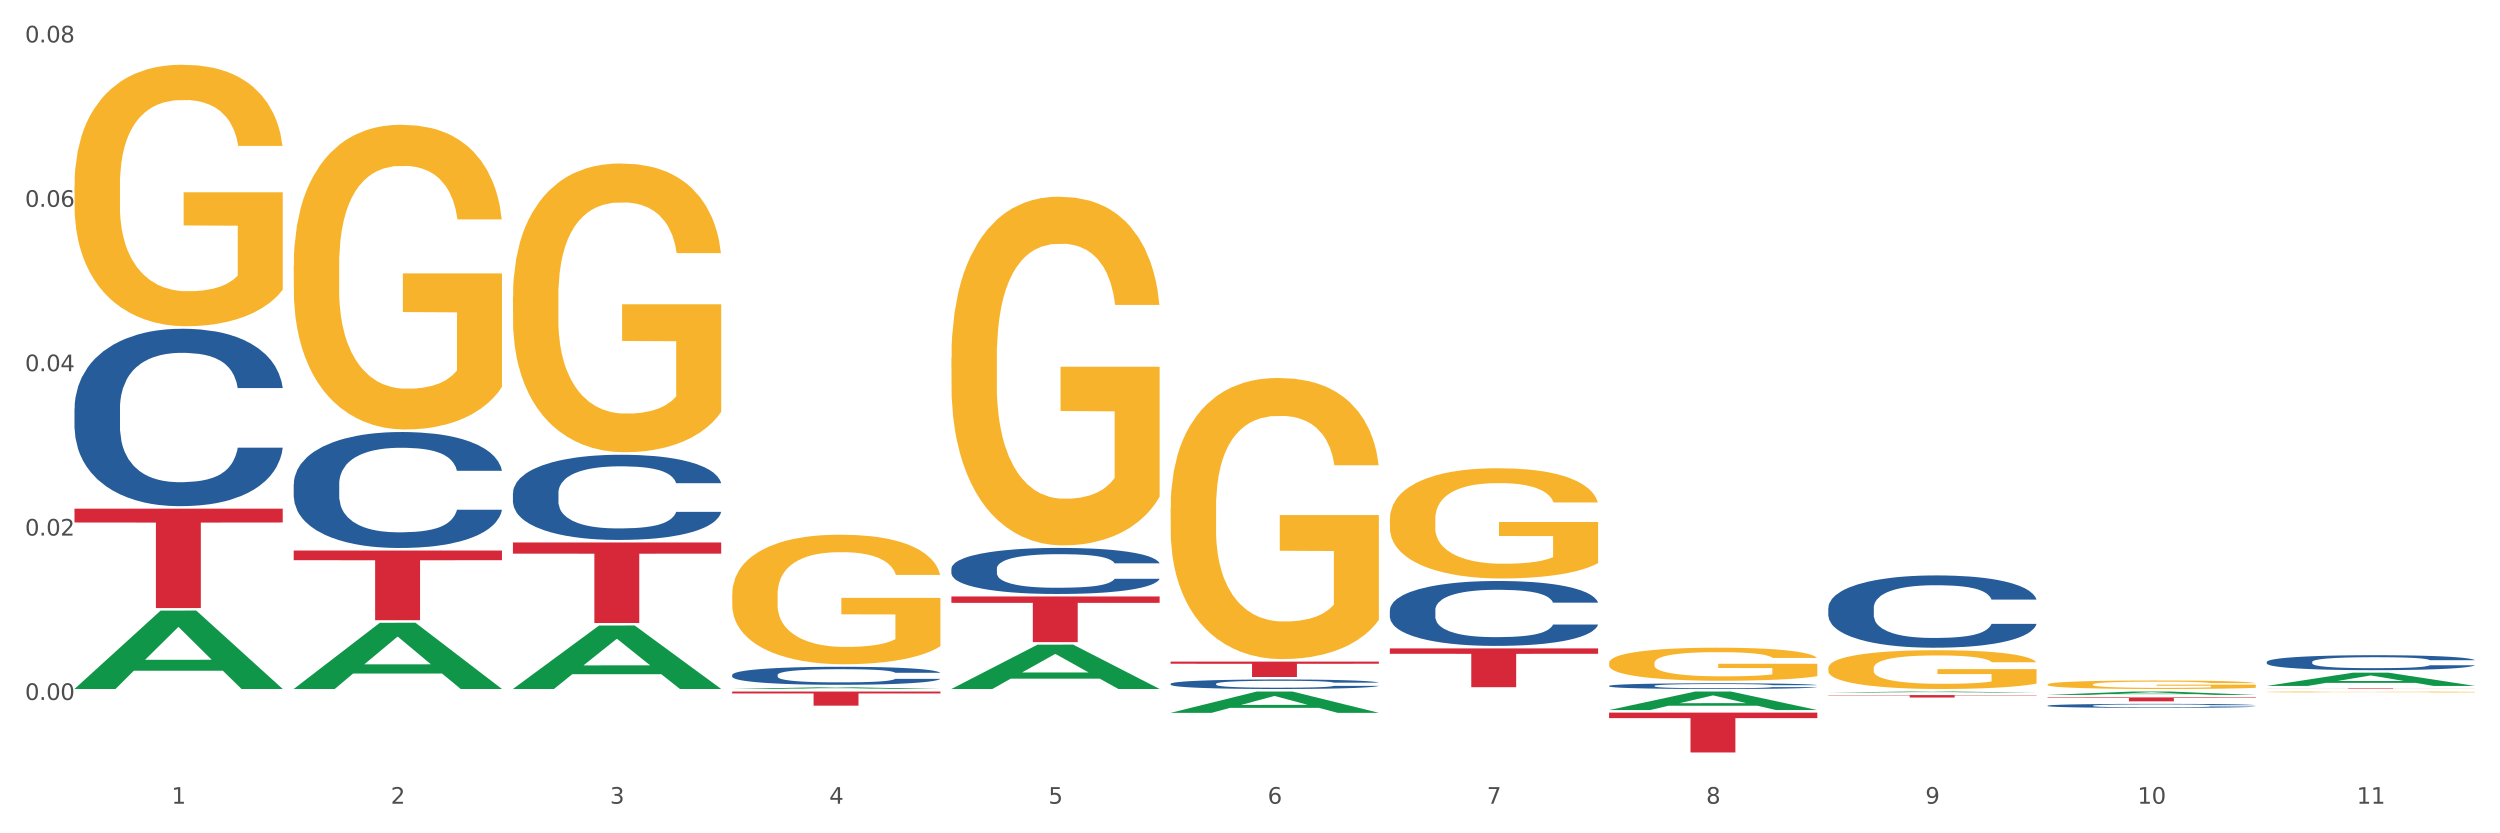 <?xml version="1.0" encoding="utf-8" standalone="no"?>
<!DOCTYPE svg PUBLIC "-//W3C//DTD SVG 1.1//EN"
  "http://www.w3.org/Graphics/SVG/1.1/DTD/svg11.dtd">
<svg xmlns:xlink="http://www.w3.org/1999/xlink" width="1080pt" height="360pt" viewBox="0 0 1080 360" xmlns="http://www.w3.org/2000/svg" version="1.1">
 <rect x="0" y="0" width="1080" height="360" fill="#333333" stroke="none"/>
 <defs>
  <style type="text/css">*{stroke-linejoin: round; stroke-linecap: butt}</style>
 </defs>
 <g id="figure_1">
  <g id="patch_1">
   <path d="M 0 360 
L 1080 360 
L 1080 0 
L 0 0 
z
" style="fill: #ffffff; stroke: #ffffff; stroke-linejoin: miter"/>
  </g>
  <g id="axes_1">
   <g id="matplotlib.axis_1">
    <g id="xtick_1">
     <g id="text_1">
      <!-- 1 -->
      <g style="fill: #4d4d4d" transform="translate(74.106 347.204) scale(0.096 -0.096)">
       <defs>
        <path id="DejaVuSans-31" d="M 794 531 
L 1825 531 
L 1825 4091 
L 703 3866 
L 703 4441 
L 1819 4666 
L 2450 4666 
L 2450 531 
L 3481 531 
L 3481 0 
L 794 0 
L 794 531 
z
" transform="scale(0.016)"/>
       </defs>
       <use xlink:href="#DejaVuSans-31"/>
      </g>
     </g>
    </g>
    <g id="xtick_2">
     <g id="text_2">
      <!-- 2 -->
      <g style="fill: #4d4d4d" transform="translate(168.812 347.204) scale(0.096 -0.096)">
       <defs>
        <path id="DejaVuSans-32" d="M 1228 531 
L 3431 531 
L 3431 0 
L 469 0 
L 469 531 
Q 828 903 1448 1529 
Q 2069 2156 2228 2338 
Q 2531 2678 2651 2914 
Q 2772 3150 2772 3378 
Q 2772 3750 2511 3984 
Q 2250 4219 1831 4219 
Q 1534 4219 1204 4116 
Q 875 4013 500 3803 
L 500 4441 
Q 881 4594 1212 4672 
Q 1544 4750 1819 4750 
Q 2544 4750 2975 4387 
Q 3406 4025 3406 3419 
Q 3406 3131 3298 2873 
Q 3191 2616 2906 2266 
Q 2828 2175 2409 1742 
Q 1991 1309 1228 531 
z
" transform="scale(0.016)"/>
       </defs>
       <use xlink:href="#DejaVuSans-32"/>
      </g>
     </g>
    </g>
    <g id="xtick_3">
     <g id="text_3">
      <!-- 3 -->
      <g style="fill: #4d4d4d" transform="translate(263.517 347.204) scale(0.096 -0.096)">
       <defs>
        <path id="DejaVuSans-33" d="M 2597 2516 
Q 3050 2419 3304 2112 
Q 3559 1806 3559 1356 
Q 3559 666 3084 287 
Q 2609 -91 1734 -91 
Q 1441 -91 1130 -33 
Q 819 25 488 141 
L 488 750 
Q 750 597 1062 519 
Q 1375 441 1716 441 
Q 2309 441 2620 675 
Q 2931 909 2931 1356 
Q 2931 1769 2642 2001 
Q 2353 2234 1838 2234 
L 1294 2234 
L 1294 2753 
L 1863 2753 
Q 2328 2753 2575 2939 
Q 2822 3125 2822 3475 
Q 2822 3834 2567 4026 
Q 2313 4219 1838 4219 
Q 1578 4219 1281 4162 
Q 984 4106 628 3988 
L 628 4550 
Q 988 4650 1302 4700 
Q 1616 4750 1894 4750 
Q 2613 4750 3031 4423 
Q 3450 4097 3450 3541 
Q 3450 3153 3228 2886 
Q 3006 2619 2597 2516 
z
" transform="scale(0.016)"/>
       </defs>
       <use xlink:href="#DejaVuSans-33"/>
      </g>
     </g>
    </g>
    <g id="xtick_4">
     <g id="text_4">
      <!-- 4 -->
      <g style="fill: #4d4d4d" transform="translate(358.223 347.204) scale(0.096 -0.096)">
       <defs>
        <path id="DejaVuSans-34" d="M 2419 4116 
L 825 1625 
L 2419 1625 
L 2419 4116 
z
M 2253 4666 
L 3047 4666 
L 3047 1625 
L 3713 1625 
L 3713 1100 
L 3047 1100 
L 3047 0 
L 2419 0 
L 2419 1100 
L 313 1100 
L 313 1709 
L 2253 4666 
z
" transform="scale(0.016)"/>
       </defs>
       <use xlink:href="#DejaVuSans-34"/>
      </g>
     </g>
    </g>
    <g id="xtick_5">
     <g id="text_5">
      <!-- 5 -->
      <g style="fill: #4d4d4d" transform="translate(452.928 347.204) scale(0.096 -0.096)">
       <defs>
        <path id="DejaVuSans-35" d="M 691 4666 
L 3169 4666 
L 3169 4134 
L 1269 4134 
L 1269 2991 
Q 1406 3038 1543 3061 
Q 1681 3084 1819 3084 
Q 2600 3084 3056 2656 
Q 3513 2228 3513 1497 
Q 3513 744 3044 326 
Q 2575 -91 1722 -91 
Q 1428 -91 1123 -41 
Q 819 9 494 109 
L 494 744 
Q 775 591 1075 516 
Q 1375 441 1709 441 
Q 2250 441 2565 725 
Q 2881 1009 2881 1497 
Q 2881 1984 2565 2268 
Q 2250 2553 1709 2553 
Q 1456 2553 1204 2497 
Q 953 2441 691 2322 
L 691 4666 
z
" transform="scale(0.016)"/>
       </defs>
       <use xlink:href="#DejaVuSans-35"/>
      </g>
     </g>
    </g>
    <g id="xtick_6">
     <g id="text_6">
      <!-- 6 -->
      <g style="fill: #4d4d4d" transform="translate(547.634 347.204) scale(0.096 -0.096)">
       <defs>
        <path id="DejaVuSans-36" d="M 2113 2584 
Q 1688 2584 1439 2293 
Q 1191 2003 1191 1497 
Q 1191 994 1439 701 
Q 1688 409 2113 409 
Q 2538 409 2786 701 
Q 3034 994 3034 1497 
Q 3034 2003 2786 2293 
Q 2538 2584 2113 2584 
z
M 3366 4563 
L 3366 3988 
Q 3128 4100 2886 4159 
Q 2644 4219 2406 4219 
Q 1781 4219 1451 3797 
Q 1122 3375 1075 2522 
Q 1259 2794 1537 2939 
Q 1816 3084 2150 3084 
Q 2853 3084 3261 2657 
Q 3669 2231 3669 1497 
Q 3669 778 3244 343 
Q 2819 -91 2113 -91 
Q 1303 -91 875 529 
Q 447 1150 447 2328 
Q 447 3434 972 4092 
Q 1497 4750 2381 4750 
Q 2619 4750 2861 4703 
Q 3103 4656 3366 4563 
z
" transform="scale(0.016)"/>
       </defs>
       <use xlink:href="#DejaVuSans-36"/>
      </g>
     </g>
    </g>
    <g id="xtick_7">
     <g id="text_7">
      <!-- 7 -->
      <g style="fill: #4d4d4d" transform="translate(642.339 347.204) scale(0.096 -0.096)">
       <defs>
        <path id="DejaVuSans-37" d="M 525 4666 
L 3525 4666 
L 3525 4397 
L 1831 0 
L 1172 0 
L 2766 4134 
L 525 4134 
L 525 4666 
z
" transform="scale(0.016)"/>
       </defs>
       <use xlink:href="#DejaVuSans-37"/>
      </g>
     </g>
    </g>
    <g id="xtick_8">
     <g id="text_8">
      <!-- 8 -->
      <g style="fill: #4d4d4d" transform="translate(737.044 347.204) scale(0.096 -0.096)">
       <defs>
        <path id="DejaVuSans-38" d="M 2034 2216 
Q 1584 2216 1326 1975 
Q 1069 1734 1069 1313 
Q 1069 891 1326 650 
Q 1584 409 2034 409 
Q 2484 409 2743 651 
Q 3003 894 3003 1313 
Q 3003 1734 2745 1975 
Q 2488 2216 2034 2216 
z
M 1403 2484 
Q 997 2584 770 2862 
Q 544 3141 544 3541 
Q 544 4100 942 4425 
Q 1341 4750 2034 4750 
Q 2731 4750 3128 4425 
Q 3525 4100 3525 3541 
Q 3525 3141 3298 2862 
Q 3072 2584 2669 2484 
Q 3125 2378 3379 2068 
Q 3634 1759 3634 1313 
Q 3634 634 3220 271 
Q 2806 -91 2034 -91 
Q 1263 -91 848 271 
Q 434 634 434 1313 
Q 434 1759 690 2068 
Q 947 2378 1403 2484 
z
M 1172 3481 
Q 1172 3119 1398 2916 
Q 1625 2713 2034 2713 
Q 2441 2713 2670 2916 
Q 2900 3119 2900 3481 
Q 2900 3844 2670 4047 
Q 2441 4250 2034 4250 
Q 1625 4250 1398 4047 
Q 1172 3844 1172 3481 
z
" transform="scale(0.016)"/>
       </defs>
       <use xlink:href="#DejaVuSans-38"/>
      </g>
     </g>
    </g>
    <g id="xtick_9">
     <g id="text_9">
      <!-- 9 -->
      <g style="fill: #4d4d4d" transform="translate(831.75 347.204) scale(0.096 -0.096)">
       <defs>
        <path id="DejaVuSans-39" d="M 703 97 
L 703 672 
Q 941 559 1184 500 
Q 1428 441 1663 441 
Q 2288 441 2617 861 
Q 2947 1281 2994 2138 
Q 2813 1869 2534 1725 
Q 2256 1581 1919 1581 
Q 1219 1581 811 2004 
Q 403 2428 403 3163 
Q 403 3881 828 4315 
Q 1253 4750 1959 4750 
Q 2769 4750 3195 4129 
Q 3622 3509 3622 2328 
Q 3622 1225 3098 567 
Q 2575 -91 1691 -91 
Q 1453 -91 1209 -44 
Q 966 3 703 97 
z
M 1959 2075 
Q 2384 2075 2632 2365 
Q 2881 2656 2881 3163 
Q 2881 3666 2632 3958 
Q 2384 4250 1959 4250 
Q 1534 4250 1286 3958 
Q 1038 3666 1038 3163 
Q 1038 2656 1286 2365 
Q 1534 2075 1959 2075 
z
" transform="scale(0.016)"/>
       </defs>
       <use xlink:href="#DejaVuSans-39"/>
      </g>
     </g>
    </g>
    <g id="xtick_10">
     <g id="text_10">
      <!-- 10 -->
      <g style="fill: #4d4d4d" transform="translate(923.401 347.204) scale(0.096 -0.096)">
       <defs>
        <path id="DejaVuSans-30" d="M 2034 4250 
Q 1547 4250 1301 3770 
Q 1056 3291 1056 2328 
Q 1056 1369 1301 889 
Q 1547 409 2034 409 
Q 2525 409 2770 889 
Q 3016 1369 3016 2328 
Q 3016 3291 2770 3770 
Q 2525 4250 2034 4250 
z
M 2034 4750 
Q 2819 4750 3233 4129 
Q 3647 3509 3647 2328 
Q 3647 1150 3233 529 
Q 2819 -91 2034 -91 
Q 1250 -91 836 529 
Q 422 1150 422 2328 
Q 422 3509 836 4129 
Q 1250 4750 2034 4750 
z
" transform="scale(0.016)"/>
       </defs>
       <use xlink:href="#DejaVuSans-31"/>
       <use xlink:href="#DejaVuSans-30" transform="translate(63.623 0)"/>
      </g>
     </g>
    </g>
    <g id="xtick_11">
     <g id="text_11">
      <!-- 11 -->
      <g style="fill: #4d4d4d" transform="translate(1018.107 347.204) scale(0.096 -0.096)">
       <use xlink:href="#DejaVuSans-31"/>
       <use xlink:href="#DejaVuSans-31" transform="translate(63.623 0)"/>
      </g>
     </g>
    </g>
    <g id="xtick_12"/>
    <g id="xtick_13"/>
    <g id="xtick_14"/>
    <g id="xtick_15"/>
    <g id="xtick_16"/>
    <g id="xtick_17"/>
    <g id="xtick_18"/>
    <g id="xtick_19"/>
    <g id="xtick_20"/>
    <g id="xtick_21"/>
   </g>
   <g id="matplotlib.axis_2">
    <g id="ytick_1">
     <g id="text_12">
      <!-- 0.00 -->
      <g style="fill: #4d4d4d" transform="translate(10.8 302.377) scale(0.096 -0.096)">
       <defs>
        <path id="DejaVuSans-2e" d="M 684 794 
L 1344 794 
L 1344 0 
L 684 0 
L 684 794 
z
" transform="scale(0.016)"/>
       </defs>
       <use xlink:href="#DejaVuSans-30"/>
       <use xlink:href="#DejaVuSans-2e" transform="translate(63.623 0)"/>
       <use xlink:href="#DejaVuSans-30" transform="translate(95.41 0)"/>
       <use xlink:href="#DejaVuSans-30" transform="translate(159.033 0)"/>
      </g>
     </g>
    </g>
    <g id="ytick_2">
     <g id="text_13">
      <!-- 0.02 -->
      <g style="fill: #4d4d4d" transform="translate(10.8 231.366) scale(0.096 -0.096)">
       <use xlink:href="#DejaVuSans-30"/>
       <use xlink:href="#DejaVuSans-2e" transform="translate(63.623 0)"/>
       <use xlink:href="#DejaVuSans-30" transform="translate(95.41 0)"/>
       <use xlink:href="#DejaVuSans-32" transform="translate(159.033 0)"/>
      </g>
     </g>
    </g>
    <g id="ytick_3">
     <g id="text_14">
      <!-- 0.04 -->
      <g style="fill: #4d4d4d" transform="translate(10.8 160.356) scale(0.096 -0.096)">
       <use xlink:href="#DejaVuSans-30"/>
       <use xlink:href="#DejaVuSans-2e" transform="translate(63.623 0)"/>
       <use xlink:href="#DejaVuSans-30" transform="translate(95.41 0)"/>
       <use xlink:href="#DejaVuSans-34" transform="translate(159.033 0)"/>
      </g>
     </g>
    </g>
    <g id="ytick_4">
     <g id="text_15">
      <!-- 0.06 -->
      <g style="fill: #4d4d4d" transform="translate(10.8 89.345) scale(0.096 -0.096)">
       <use xlink:href="#DejaVuSans-30"/>
       <use xlink:href="#DejaVuSans-2e" transform="translate(63.623 0)"/>
       <use xlink:href="#DejaVuSans-30" transform="translate(95.41 0)"/>
       <use xlink:href="#DejaVuSans-36" transform="translate(159.033 0)"/>
      </g>
     </g>
    </g>
    <g id="ytick_5">
     <g id="text_16">
      <!-- 0.08 -->
      <g style="fill: #4d4d4d" transform="translate(10.8 18.334) scale(0.096 -0.096)">
       <use xlink:href="#DejaVuSans-30"/>
       <use xlink:href="#DejaVuSans-2e" transform="translate(63.623 0)"/>
       <use xlink:href="#DejaVuSans-30" transform="translate(95.41 0)"/>
       <use xlink:href="#DejaVuSans-38" transform="translate(159.033 0)"/>
      </g>
     </g>
    </g>
    <g id="ytick_6"/>
    <g id="ytick_7"/>
    <g id="ytick_8"/>
    <g id="ytick_9"/>
    <g id="ytick_10"/>
   </g>
   <g id="PolyCollection_1">
    <path d="M 32.175 297.583 
L 32.268 297.552 
L 69.369 263.787 
L 84.766 263.755 
L 122.145 297.647 
L 104.337 297.647 
L 96.267 289.755 
L 57.96 289.755 
L 57.682 289.882 
L 49.891 297.647 
L 32.175 297.647 
L 32.175 297.583 
L 62.783 285.045 
L 91.444 285.013 
L 77.253 270.979 
L 77.067 270.915 
L 76.882 271.011 
L 62.691 285.013 
L 62.783 285.045 
L 32.175 297.583 
z
" clip-path="url(#p2ebdd6e7bd)" style="fill: #109648"/>
    <path d="M 789.819 300.279 
L 879.789 300.279 
L 879.789 300.425 
L 844.398 300.426 
L 844.398 301.33 
L 824.997 301.33 
L 824.997 300.426 
L 789.819 300.425 
L 789.819 300.28 
L 789.819 300.279 
z
" clip-path="url(#p2ebdd6e7bd)" style="fill: #d62839"/>
    <path d="M 695.113 307.838 
L 785.084 307.838 
L 785.084 310.23 
L 749.692 310.246 
L 749.692 325.054 
L 730.291 325.054 
L 730.291 310.246 
L 695.113 310.23 
L 695.113 307.854 
L 695.113 307.838 
z
" clip-path="url(#p2ebdd6e7bd)" style="fill: #d62839"/>
    <path d="M 600.408 280.115 
L 690.378 280.115 
L 690.378 282.443 
L 654.987 282.458 
L 654.987 296.866 
L 635.586 296.866 
L 635.586 282.458 
L 600.408 282.443 
L 600.408 280.131 
L 600.408 280.115 
z
" clip-path="url(#p2ebdd6e7bd)" style="fill: #d62839"/>
    <path d="M 505.702 285.823 
L 595.673 285.823 
L 595.673 286.745 
L 560.281 286.751 
L 560.281 292.455 
L 540.88 292.455 
L 540.88 286.751 
L 505.702 286.745 
L 505.702 285.83 
L 505.702 285.823 
z
" clip-path="url(#p2ebdd6e7bd)" style="fill: #d62839"/>
    <path d="M 410.997 257.685 
L 500.967 257.685 
L 500.967 260.423 
L 465.576 260.442 
L 465.576 277.393 
L 446.175 277.393 
L 446.175 260.442 
L 410.997 260.423 
L 410.997 257.703 
L 410.997 257.685 
z
" clip-path="url(#p2ebdd6e7bd)" style="fill: #d62839"/>
    <path d="M 316.291 298.73 
L 406.262 298.73 
L 406.262 299.58 
L 370.871 299.586 
L 370.871 304.846 
L 351.469 304.846 
L 351.469 299.586 
L 316.291 299.58 
L 316.291 298.736 
L 316.291 298.73 
z
" clip-path="url(#p2ebdd6e7bd)" style="fill: #d62839"/>
    <path d="M 221.586 234.339 
L 311.556 234.339 
L 311.556 239.173 
L 276.165 239.205 
L 276.165 269.126 
L 256.764 269.126 
L 256.764 239.205 
L 221.586 239.173 
L 221.586 234.371 
L 221.586 234.339 
z
" clip-path="url(#p2ebdd6e7bd)" style="fill: #d62839"/>
    <path d="M 126.88 237.819 
L 216.851 237.819 
L 216.851 242.004 
L 181.46 242.033 
L 181.46 267.937 
L 162.058 267.937 
L 162.058 242.033 
L 126.88 242.004 
L 126.88 237.847 
L 126.88 237.819 
z
" clip-path="url(#p2ebdd6e7bd)" style="fill: #d62839"/>
    <path d="M 32.175 219.754 
L 122.145 219.754 
L 122.145 225.718 
L 86.754 225.759 
L 86.754 262.672 
L 67.353 262.672 
L 67.353 225.759 
L 32.175 225.718 
L 32.175 219.795 
L 32.175 219.754 
z
" clip-path="url(#p2ebdd6e7bd)" style="fill: #d62839"/>
    <path d="M 32.175 176.46 
L 32.281 176.39 
L 32.281 174.43 
L 32.6 171.77 
L 33.77 166.87 
L 35.259 163.16 
L 37.811 158.82 
L 39.194 156.999 
L 41.002 154.969 
L 44.724 151.679 
L 48.978 148.879 
L 51.956 147.339 
L 54.189 146.359 
L 59.187 144.609 
L 62.059 143.839 
L 65.036 143.209 
L 67.589 142.789 
L 71.843 142.299 
L 75.246 142.089 
L 79.181 142.019 
L 82.477 142.089 
L 86.838 142.369 
L 93.219 143.209 
L 95.665 143.699 
L 98.961 144.539 
L 102.365 145.659 
L 105.13 146.779 
L 108.32 148.389 
L 111.617 150.489 
L 114.807 153.149 
L 117.041 155.599 
L 118.848 158.189 
L 120.444 161.34 
L 121.613 164.77 
L 122.145 167.64 
L 102.684 167.64 
L 102.152 165.05 
L 101.088 162.25 
L 100.025 160.36 
L 98.855 158.82 
L 97.047 157.069 
L 95.452 155.949 
L 92.793 154.619 
L 90.347 153.779 
L 88.327 153.289 
L 85.881 152.869 
L 80.67 152.449 
L 76.947 152.449 
L 74.608 152.589 
L 71.736 152.939 
L 69.29 153.429 
L 66.419 154.269 
L 64.186 155.179 
L 61.952 156.369 
L 60.676 157.209 
L 58.762 158.749 
L 57.486 160.01 
L 55.784 162.18 
L 54.827 163.72 
L 53.126 167.71 
L 52.381 170.65 
L 52.062 172.68 
L 51.849 174.92 
L 51.849 185.84 
L 52.487 190.74 
L 53.019 192.841 
L 53.87 195.221 
L 55.465 198.301 
L 57.805 201.311 
L 60.251 203.481 
L 62.271 204.811 
L 64.186 205.791 
L 66.1 206.561 
L 68.44 207.261 
L 70.354 207.681 
L 73.225 208.101 
L 76.628 208.311 
L 79.287 208.311 
L 84.711 207.961 
L 87.157 207.611 
L 89.496 207.121 
L 92.049 206.351 
L 94.069 205.511 
L 95.239 204.881 
L 97.153 203.551 
L 98.642 202.151 
L 99.919 200.541 
L 100.769 199.141 
L 101.726 197.041 
L 102.471 194.661 
L 102.684 193.401 
L 122.145 193.401 
L 121.72 195.921 
L 120.975 198.371 
L 119.487 201.661 
L 118.317 203.551 
L 116.509 205.861 
L 114.595 207.821 
L 111.936 209.991 
L 109.49 211.601 
L 106.937 213.001 
L 104.172 214.261 
L 99.174 216.011 
L 97.366 216.501 
L 93.538 217.341 
L 90.56 217.831 
L 86.2 218.321 
L 81.733 218.601 
L 77.054 218.671 
L 72.906 218.531 
L 68.333 218.111 
L 65.462 217.691 
L 62.271 217.061 
L 58.549 216.081 
L 55.04 214.891 
L 51.743 213.491 
L 48.659 211.881 
L 45.788 210.061 
L 42.065 207.051 
L 39.3 204.111 
L 37.28 201.381 
L 35.897 199.071 
L 34.515 196.131 
L 33.77 194.101 
L 32.6 189.2 
L 32.175 184.65 
L 32.175 176.46 
z
" clip-path="url(#p2ebdd6e7bd)" style="fill: #255c99"/>
    <path d="M 126.88 209.144 
L 126.987 209.098 
L 126.987 207.817 
L 127.306 206.078 
L 128.476 202.875 
L 129.965 200.45 
L 132.517 197.613 
L 133.899 196.424 
L 135.707 195.097 
L 139.43 192.946 
L 143.683 191.116 
L 146.661 190.109 
L 148.894 189.468 
L 153.893 188.324 
L 156.764 187.821 
L 159.742 187.409 
L 162.294 187.135 
L 166.548 186.814 
L 169.951 186.677 
L 173.886 186.631 
L 177.183 186.677 
L 181.543 186.86 
L 187.924 187.409 
L 190.37 187.73 
L 193.667 188.279 
L 197.07 189.011 
L 199.835 189.743 
L 203.025 190.795 
L 206.322 192.168 
L 209.513 193.907 
L 211.746 195.508 
L 213.554 197.201 
L 215.149 199.26 
L 216.319 201.503 
L 216.851 203.379 
L 197.389 203.379 
L 196.857 201.686 
L 195.794 199.855 
L 194.73 198.62 
L 193.561 197.613 
L 191.753 196.469 
L 190.157 195.737 
L 187.499 194.868 
L 185.053 194.319 
L 183.032 193.998 
L 180.586 193.724 
L 175.375 193.449 
L 171.653 193.449 
L 169.313 193.541 
L 166.442 193.77 
L 163.996 194.09 
L 161.124 194.639 
L 158.891 195.234 
L 156.658 196.012 
L 155.382 196.561 
L 153.467 197.567 
L 152.191 198.391 
L 150.49 199.81 
L 149.533 200.816 
L 147.831 203.424 
L 147.087 205.346 
L 146.768 206.673 
L 146.555 208.137 
L 146.555 215.276 
L 147.193 218.479 
L 147.725 219.851 
L 148.575 221.407 
L 150.171 223.42 
L 152.51 225.388 
L 154.956 226.806 
L 156.977 227.676 
L 158.891 228.316 
L 160.805 228.82 
L 163.145 229.277 
L 165.059 229.552 
L 167.931 229.826 
L 171.334 229.964 
L 173.993 229.964 
L 179.416 229.735 
L 181.862 229.506 
L 184.202 229.186 
L 186.754 228.683 
L 188.775 228.133 
L 189.945 227.722 
L 191.859 226.852 
L 193.348 225.937 
L 194.624 224.885 
L 195.475 223.97 
L 196.432 222.597 
L 197.176 221.041 
L 197.389 220.217 
L 216.851 220.217 
L 216.425 221.865 
L 215.681 223.466 
L 214.192 225.617 
L 213.022 226.852 
L 211.214 228.362 
L 209.3 229.643 
L 206.641 231.062 
L 204.195 232.114 
L 201.643 233.029 
L 198.878 233.853 
L 193.88 234.997 
L 192.072 235.317 
L 188.243 235.866 
L 185.265 236.187 
L 180.905 236.507 
L 176.439 236.69 
L 171.759 236.736 
L 167.612 236.644 
L 163.039 236.37 
L 160.167 236.095 
L 156.977 235.683 
L 153.255 235.043 
L 149.745 234.265 
L 146.448 233.35 
L 143.364 232.297 
L 140.493 231.108 
L 136.771 229.14 
L 134.006 227.218 
L 131.985 225.434 
L 130.603 223.924 
L 129.22 222.002 
L 128.476 220.675 
L 127.306 217.472 
L 126.88 214.498 
L 126.88 209.144 
z
" clip-path="url(#p2ebdd6e7bd)" style="fill: #255c99"/>
    <path d="M 221.586 212.99 
L 221.692 212.956 
L 221.692 212.015 
L 222.011 210.738 
L 223.181 208.386 
L 224.67 206.605 
L 227.222 204.521 
L 228.605 203.647 
L 230.413 202.672 
L 234.135 201.093 
L 238.389 199.749 
L 241.367 199.009 
L 243.6 198.539 
L 248.598 197.699 
L 251.47 197.329 
L 254.447 197.026 
L 257 196.825 
L 261.254 196.589 
L 264.657 196.489 
L 268.592 196.455 
L 271.888 196.489 
L 276.249 196.623 
L 282.63 197.026 
L 285.076 197.262 
L 288.372 197.665 
L 291.775 198.203 
L 294.541 198.74 
L 297.731 199.513 
L 301.028 200.522 
L 304.218 201.799 
L 306.451 202.975 
L 308.259 204.218 
L 309.855 205.731 
L 311.024 207.378 
L 311.556 208.755 
L 292.095 208.755 
L 291.563 207.512 
L 290.499 206.168 
L 289.436 205.26 
L 288.266 204.521 
L 286.458 203.681 
L 284.863 203.143 
L 282.204 202.504 
L 279.758 202.101 
L 277.738 201.866 
L 275.292 201.664 
L 270.081 201.463 
L 266.358 201.463 
L 264.019 201.53 
L 261.147 201.698 
L 258.701 201.933 
L 255.83 202.336 
L 253.597 202.773 
L 251.363 203.345 
L 250.087 203.748 
L 248.173 204.487 
L 246.897 205.092 
L 245.195 206.134 
L 244.238 206.873 
L 242.536 208.789 
L 241.792 210.201 
L 241.473 211.175 
L 241.26 212.251 
L 241.26 217.493 
L 241.898 219.846 
L 242.43 220.854 
L 243.281 221.997 
L 244.876 223.476 
L 247.216 224.921 
L 249.662 225.963 
L 251.682 226.601 
L 253.597 227.072 
L 255.511 227.441 
L 257.851 227.777 
L 259.765 227.979 
L 262.636 228.181 
L 266.039 228.282 
L 268.698 228.282 
L 274.122 228.114 
L 276.568 227.945 
L 278.907 227.71 
L 281.46 227.341 
L 283.48 226.937 
L 284.65 226.635 
L 286.564 225.996 
L 288.053 225.324 
L 289.329 224.551 
L 290.18 223.879 
L 291.137 222.871 
L 291.882 221.728 
L 292.095 221.123 
L 311.556 221.123 
L 311.131 222.333 
L 310.386 223.509 
L 308.897 225.089 
L 307.728 225.996 
L 305.92 227.105 
L 304.005 228.046 
L 301.347 229.088 
L 298.901 229.861 
L 296.348 230.533 
L 293.583 231.138 
L 288.585 231.978 
L 286.777 232.214 
L 282.949 232.617 
L 279.971 232.852 
L 275.611 233.087 
L 271.144 233.222 
L 266.465 233.256 
L 262.317 233.188 
L 257.744 232.987 
L 254.873 232.785 
L 251.682 232.483 
L 247.96 232.012 
L 244.451 231.441 
L 241.154 230.769 
L 238.07 229.996 
L 235.198 229.122 
L 231.476 227.677 
L 228.711 226.265 
L 226.691 224.954 
L 225.308 223.845 
L 223.926 222.434 
L 223.181 221.459 
L 222.011 219.107 
L 221.586 216.922 
L 221.586 212.99 
z
" clip-path="url(#p2ebdd6e7bd)" style="fill: #255c99"/>
    <path d="M 32.175 80.168 
L 32.281 80.065 
L 32.281 76.351 
L 32.494 73.152 
L 33.556 65.415 
L 35.149 59.018 
L 36.318 55.613 
L 37.486 52.828 
L 38.867 50.042 
L 40.567 47.153 
L 43.647 42.923 
L 45.559 40.757 
L 47.896 38.487 
L 52.145 35.185 
L 55.225 33.328 
L 58.412 31.781 
L 63.617 29.924 
L 67.016 29.098 
L 70.627 28.479 
L 74.983 28.067 
L 78.275 27.963 
L 85.499 28.273 
L 91.659 29.202 
L 94.634 29.924 
L 98.458 31.162 
L 100.476 31.987 
L 103.769 33.638 
L 107.168 35.804 
L 109.505 37.662 
L 113.01 41.169 
L 115.666 44.677 
L 118.109 49.01 
L 119.383 52.002 
L 120.339 54.788 
L 121.189 57.986 
L 122.039 63.042 
L 102.919 63.042 
L 102.175 59.431 
L 101.007 56.026 
L 99.307 52.725 
L 97.82 50.661 
L 95.271 48.082 
L 92.934 46.431 
L 90.491 45.193 
L 87.517 44.161 
L 85.18 43.645 
L 81.887 43.233 
L 75.407 43.336 
L 71.052 44.161 
L 68.078 45.193 
L 66.166 46.122 
L 64.467 47.153 
L 62.555 48.598 
L 60.324 50.764 
L 58.731 52.725 
L 57.137 55.201 
L 55.863 57.677 
L 54.694 60.566 
L 53.738 63.661 
L 52.995 66.859 
L 52.357 70.78 
L 51.826 77.279 
L 51.826 91.414 
L 52.039 94.612 
L 52.57 98.842 
L 53.207 102.04 
L 54.269 105.858 
L 55.225 108.437 
L 57.031 112.151 
L 59.049 115.246 
L 60.643 117.207 
L 62.236 118.857 
L 64.998 121.127 
L 68.078 122.984 
L 70.734 124.119 
L 74.345 125.151 
L 76.788 125.563 
L 78.913 125.77 
L 84.118 125.77 
L 87.835 125.46 
L 91.978 124.738 
L 95.165 123.81 
L 97.82 122.675 
L 100.795 120.818 
L 102.707 119.064 
L 102.707 97.501 
L 79.338 97.398 
L 79.338 83.057 
L 122.145 83.057 
L 122.145 125.151 
L 120.339 127.317 
L 118.321 129.278 
L 116.197 131.031 
L 113.01 133.198 
L 109.186 135.262 
L 105.787 136.706 
L 102.175 137.944 
L 97.927 139.079 
L 92.403 140.111 
L 89.004 140.523 
L 84.755 140.833 
L 79.763 140.936 
L 75.407 140.73 
L 71.159 140.214 
L 66.697 139.285 
L 62.342 137.944 
L 59.049 136.603 
L 55.756 134.952 
L 52.251 132.785 
L 49.489 130.722 
L 47.365 128.865 
L 45.028 126.492 
L 42.479 123.397 
L 40.567 120.611 
L 38.867 117.722 
L 37.061 114.008 
L 35.787 110.81 
L 34.512 106.786 
L 33.768 103.794 
L 32.919 99.152 
L 32.281 92.652 
L 32.175 80.168 
z
" clip-path="url(#p2ebdd6e7bd)" style="fill: #f7b32b"/>
    <path d="M 410.997 245.642 
L 411.103 245.624 
L 411.103 245.115 
L 411.422 244.424 
L 412.592 243.152 
L 414.081 242.189 
L 416.633 241.062 
L 418.016 240.589 
L 419.824 240.062 
L 423.546 239.208 
L 427.8 238.481 
L 430.778 238.081 
L 433.011 237.826 
L 438.009 237.372 
L 440.881 237.172 
L 443.858 237.009 
L 446.411 236.9 
L 450.665 236.772 
L 454.068 236.718 
L 458.003 236.7 
L 461.299 236.718 
L 465.66 236.79 
L 472.041 237.009 
L 474.487 237.136 
L 477.783 237.354 
L 481.186 237.645 
L 483.951 237.936 
L 487.142 238.354 
L 490.439 238.899 
L 493.629 239.589 
L 495.862 240.226 
L 497.67 240.898 
L 499.266 241.716 
L 500.435 242.607 
L 500.967 243.352 
L 481.505 243.352 
L 480.974 242.679 
L 479.91 241.952 
L 478.847 241.462 
L 477.677 241.062 
L 475.869 240.607 
L 474.274 240.316 
L 471.615 239.971 
L 469.169 239.753 
L 467.149 239.626 
L 464.703 239.517 
L 459.491 239.408 
L 455.769 239.408 
L 453.43 239.444 
L 450.558 239.535 
L 448.112 239.662 
L 445.241 239.88 
L 443.008 240.117 
L 440.774 240.426 
L 439.498 240.644 
L 437.584 241.043 
L 436.308 241.371 
L 434.606 241.934 
L 433.649 242.334 
L 431.947 243.37 
L 431.203 244.133 
L 430.884 244.66 
L 430.671 245.242 
L 430.671 248.077 
L 431.309 249.35 
L 431.841 249.895 
L 432.692 250.513 
L 434.287 251.312 
L 436.627 252.094 
L 439.073 252.657 
L 441.093 253.003 
L 443.008 253.257 
L 444.922 253.457 
L 447.262 253.639 
L 449.176 253.748 
L 452.047 253.857 
L 455.45 253.912 
L 458.109 253.912 
L 463.533 253.821 
L 465.979 253.73 
L 468.318 253.603 
L 470.871 253.403 
L 472.891 253.185 
L 474.061 253.021 
L 475.975 252.676 
L 477.464 252.312 
L 478.74 251.894 
L 479.591 251.531 
L 480.548 250.985 
L 481.293 250.367 
L 481.505 250.04 
L 500.967 250.04 
L 500.542 250.695 
L 499.797 251.331 
L 498.308 252.185 
L 497.139 252.676 
L 495.331 253.275 
L 493.416 253.784 
L 490.758 254.348 
L 488.312 254.766 
L 485.759 255.129 
L 482.994 255.456 
L 477.996 255.911 
L 476.188 256.038 
L 472.36 256.256 
L 469.382 256.383 
L 465.022 256.511 
L 460.555 256.583 
L 455.876 256.601 
L 451.728 256.565 
L 447.155 256.456 
L 444.284 256.347 
L 441.093 256.183 
L 437.371 255.929 
L 433.862 255.62 
L 430.565 255.256 
L 427.481 254.838 
L 424.609 254.366 
L 420.887 253.584 
L 418.122 252.821 
L 416.102 252.112 
L 414.719 251.512 
L 413.337 250.749 
L 412.592 250.222 
L 411.422 248.95 
L 410.997 247.768 
L 410.997 245.642 
z
" clip-path="url(#p2ebdd6e7bd)" style="fill: #255c99"/>
    <path d="M 884.524 301.285 
L 974.495 301.285 
L 974.495 301.521 
L 939.103 301.523 
L 939.103 302.985 
L 919.702 302.985 
L 919.702 301.523 
L 884.524 301.521 
L 884.524 301.287 
L 884.524 301.285 
z
" clip-path="url(#p2ebdd6e7bd)" style="fill: #d62839"/>
    <path d="M 505.702 295.384 
L 505.809 295.38 
L 505.809 295.275 
L 506.128 295.133 
L 507.298 294.87 
L 508.786 294.671 
L 511.339 294.438 
L 512.721 294.341 
L 514.529 294.232 
L 518.251 294.056 
L 522.505 293.906 
L 525.483 293.823 
L 527.716 293.77 
L 532.715 293.677 
L 535.586 293.635 
L 538.564 293.602 
L 541.116 293.579 
L 545.37 293.553 
L 548.773 293.541 
L 552.708 293.538 
L 556.005 293.541 
L 560.365 293.557 
L 566.746 293.602 
L 569.192 293.628 
L 572.489 293.673 
L 575.892 293.733 
L 578.657 293.793 
L 581.847 293.879 
L 585.144 293.992 
L 588.335 294.134 
L 590.568 294.266 
L 592.376 294.405 
L 593.971 294.574 
L 595.141 294.757 
L 595.673 294.911 
L 576.211 294.911 
L 575.679 294.772 
L 574.616 294.622 
L 573.552 294.521 
L 572.382 294.438 
L 570.575 294.345 
L 568.979 294.285 
L 566.321 294.213 
L 563.875 294.168 
L 561.854 294.142 
L 559.408 294.119 
L 554.197 294.097 
L 550.475 294.097 
L 548.135 294.104 
L 545.264 294.123 
L 542.818 294.149 
L 539.946 294.194 
L 537.713 294.243 
L 535.48 294.307 
L 534.204 294.352 
L 532.289 294.435 
L 531.013 294.502 
L 529.312 294.619 
L 528.354 294.701 
L 526.653 294.915 
L 525.908 295.073 
L 525.589 295.181 
L 525.377 295.302 
L 525.377 295.887 
L 526.015 296.15 
L 526.547 296.262 
L 527.397 296.39 
L 528.993 296.555 
L 531.332 296.716 
L 533.778 296.833 
L 535.799 296.904 
L 537.713 296.956 
L 539.627 296.998 
L 541.967 297.035 
L 543.881 297.058 
L 546.753 297.08 
L 550.156 297.092 
L 552.814 297.092 
L 558.238 297.073 
L 560.684 297.054 
L 563.024 297.028 
L 565.576 296.987 
L 567.597 296.941 
L 568.767 296.908 
L 570.681 296.836 
L 572.17 296.761 
L 573.446 296.675 
L 574.297 296.6 
L 575.254 296.487 
L 575.998 296.36 
L 576.211 296.292 
L 595.673 296.292 
L 595.247 296.427 
L 594.503 296.559 
L 593.014 296.735 
L 591.844 296.836 
L 590.036 296.96 
L 588.122 297.065 
L 585.463 297.182 
L 583.017 297.268 
L 580.465 297.343 
L 577.7 297.411 
L 572.701 297.504 
L 570.894 297.531 
L 567.065 297.576 
L 564.087 297.602 
L 559.727 297.628 
L 555.26 297.643 
L 550.581 297.647 
L 546.434 297.639 
L 541.861 297.617 
L 538.989 297.594 
L 535.799 297.561 
L 532.077 297.508 
L 528.567 297.444 
L 525.27 297.369 
L 522.186 297.283 
L 519.315 297.185 
L 515.593 297.024 
L 512.828 296.866 
L 510.807 296.72 
L 509.425 296.596 
L 508.042 296.439 
L 507.298 296.33 
L 506.128 296.067 
L 505.702 295.823 
L 505.702 295.384 
z
" clip-path="url(#p2ebdd6e7bd)" style="fill: #255c99"/>
    <path d="M 695.113 296.285 
L 695.22 296.283 
L 695.22 296.22 
L 695.539 296.134 
L 696.709 295.976 
L 698.197 295.856 
L 700.75 295.716 
L 702.132 295.657 
L 703.94 295.592 
L 707.662 295.486 
L 711.916 295.395 
L 714.894 295.346 
L 717.127 295.314 
L 722.126 295.258 
L 724.997 295.233 
L 727.975 295.213 
L 730.527 295.199 
L 734.781 295.183 
L 738.184 295.176 
L 742.119 295.174 
L 745.416 295.176 
L 749.776 295.185 
L 756.157 295.213 
L 758.603 295.228 
L 761.9 295.255 
L 765.303 295.292 
L 768.068 295.328 
L 771.258 295.38 
L 774.555 295.447 
L 777.746 295.533 
L 779.979 295.612 
L 781.787 295.696 
L 783.382 295.797 
L 784.552 295.908 
L 785.084 296.001 
L 765.622 296.001 
L 765.09 295.917 
L 764.027 295.827 
L 762.963 295.766 
L 761.793 295.716 
L 759.985 295.66 
L 758.39 295.624 
L 755.732 295.581 
L 753.286 295.554 
L 751.265 295.538 
L 748.819 295.524 
L 743.608 295.511 
L 739.886 295.511 
L 737.546 295.515 
L 734.675 295.526 
L 732.229 295.542 
L 729.357 295.569 
L 727.124 295.599 
L 724.891 295.637 
L 723.615 295.664 
L 721.7 295.714 
L 720.424 295.755 
L 718.723 295.825 
L 717.765 295.874 
L 716.064 296.003 
L 715.319 296.098 
L 715 296.163 
L 714.788 296.236 
L 714.788 296.588 
L 715.426 296.746 
L 715.958 296.814 
L 716.808 296.89 
L 718.404 296.99 
L 720.743 297.087 
L 723.189 297.157 
L 725.21 297.2 
L 727.124 297.231 
L 729.038 297.256 
L 731.378 297.279 
L 733.292 297.292 
L 736.164 297.306 
L 739.567 297.313 
L 742.225 297.313 
L 747.649 297.301 
L 750.095 297.29 
L 752.435 297.274 
L 754.987 297.25 
L 757.008 297.222 
L 758.178 297.202 
L 760.092 297.159 
L 761.581 297.114 
L 762.857 297.062 
L 763.708 297.017 
L 764.665 296.949 
L 765.409 296.872 
L 765.622 296.832 
L 785.084 296.832 
L 784.658 296.913 
L 783.914 296.992 
L 782.425 297.098 
L 781.255 297.159 
L 779.447 297.234 
L 777.533 297.297 
L 774.874 297.367 
L 772.428 297.419 
L 769.876 297.464 
L 767.111 297.505 
L 762.112 297.561 
L 760.305 297.577 
L 756.476 297.604 
L 753.498 297.62 
L 749.138 297.636 
L 744.671 297.645 
L 739.992 297.647 
L 735.845 297.642 
L 731.272 297.629 
L 728.4 297.615 
L 725.21 297.595 
L 721.488 297.563 
L 717.978 297.525 
L 714.681 297.48 
L 711.597 297.428 
L 708.726 297.369 
L 705.004 297.272 
L 702.239 297.177 
L 700.218 297.089 
L 698.836 297.015 
L 697.453 296.92 
L 696.709 296.854 
L 695.539 296.696 
L 695.113 296.549 
L 695.113 296.285 
z
" clip-path="url(#p2ebdd6e7bd)" style="fill: #255c99"/>
    <path d="M 789.819 262.614 
L 789.925 262.586 
L 789.925 261.787 
L 790.244 260.703 
L 791.414 258.706 
L 792.903 257.194 
L 795.455 255.425 
L 796.838 254.683 
L 798.646 253.856 
L 802.368 252.515 
L 806.622 251.374 
L 809.6 250.747 
L 811.833 250.347 
L 816.831 249.634 
L 819.703 249.32 
L 822.68 249.063 
L 825.233 248.892 
L 829.487 248.693 
L 832.89 248.607 
L 836.825 248.578 
L 840.121 248.607 
L 844.482 248.721 
L 850.862 249.063 
L 853.308 249.263 
L 856.605 249.605 
L 860.008 250.062 
L 862.773 250.518 
L 865.964 251.174 
L 869.261 252.03 
L 872.451 253.114 
L 874.684 254.113 
L 876.492 255.168 
L 878.087 256.452 
L 879.257 257.85 
L 879.789 259.02 
L 860.327 259.02 
L 859.796 257.964 
L 858.732 256.823 
L 857.669 256.053 
L 856.499 255.425 
L 854.691 254.712 
L 853.096 254.255 
L 850.437 253.713 
L 847.991 253.371 
L 845.97 253.171 
L 843.524 253 
L 838.313 252.829 
L 834.591 252.829 
L 832.252 252.886 
L 829.38 253.029 
L 826.934 253.228 
L 824.063 253.571 
L 821.83 253.942 
L 819.596 254.427 
L 818.32 254.769 
L 816.406 255.397 
L 815.13 255.91 
L 813.428 256.794 
L 812.471 257.422 
L 810.769 259.048 
L 810.025 260.246 
L 809.706 261.074 
L 809.493 261.986 
L 809.493 266.437 
L 810.131 268.434 
L 810.663 269.29 
L 811.514 270.259 
L 813.109 271.515 
L 815.449 272.741 
L 817.895 273.626 
L 819.915 274.168 
L 821.83 274.567 
L 823.744 274.881 
L 826.083 275.166 
L 827.998 275.337 
L 830.869 275.509 
L 834.272 275.594 
L 836.931 275.594 
L 842.355 275.452 
L 844.801 275.309 
L 847.14 275.109 
L 849.693 274.795 
L 851.713 274.453 
L 852.883 274.196 
L 854.797 273.654 
L 856.286 273.084 
L 857.562 272.428 
L 858.413 271.857 
L 859.37 271.001 
L 860.115 270.031 
L 860.327 269.518 
L 879.789 269.518 
L 879.364 270.545 
L 878.619 271.543 
L 877.13 272.884 
L 875.961 273.654 
L 874.153 274.596 
L 872.238 275.394 
L 869.58 276.279 
L 867.134 276.935 
L 864.581 277.506 
L 861.816 278.019 
L 856.818 278.732 
L 855.01 278.932 
L 851.181 279.274 
L 848.204 279.474 
L 843.843 279.674 
L 839.377 279.788 
L 834.698 279.816 
L 830.55 279.759 
L 825.977 279.588 
L 823.106 279.417 
L 819.915 279.16 
L 816.193 278.761 
L 812.684 278.276 
L 809.387 277.705 
L 806.303 277.049 
L 803.431 276.307 
L 799.709 275.081 
L 796.944 273.883 
L 794.924 272.77 
L 793.541 271.829 
L 792.158 270.63 
L 791.414 269.803 
L 790.244 267.806 
L 789.819 265.952 
L 789.819 262.614 
z
" clip-path="url(#p2ebdd6e7bd)" style="fill: #255c99"/>
    <path d="M 884.524 304.847 
L 884.631 304.845 
L 884.631 304.801 
L 884.95 304.741 
L 886.12 304.63 
L 887.608 304.546 
L 890.161 304.448 
L 891.543 304.407 
L 893.351 304.361 
L 897.073 304.287 
L 901.327 304.224 
L 904.305 304.189 
L 906.538 304.167 
L 911.537 304.127 
L 914.408 304.11 
L 917.386 304.095 
L 919.938 304.086 
L 924.192 304.075 
L 927.595 304.07 
L 931.53 304.069 
L 934.827 304.07 
L 939.187 304.076 
L 945.568 304.095 
L 948.014 304.106 
L 951.311 304.125 
L 954.714 304.151 
L 957.479 304.176 
L 960.669 304.212 
L 963.966 304.26 
L 967.157 304.32 
L 969.39 304.375 
L 971.198 304.434 
L 972.793 304.505 
L 973.963 304.583 
L 974.495 304.647 
L 955.033 304.647 
L 954.501 304.589 
L 953.438 304.526 
L 952.374 304.483 
L 951.204 304.448 
L 949.396 304.409 
L 947.801 304.383 
L 945.143 304.353 
L 942.697 304.334 
L 940.676 304.323 
L 938.23 304.314 
L 933.019 304.304 
L 929.297 304.304 
L 926.957 304.307 
L 924.086 304.315 
L 921.64 304.326 
L 918.768 304.345 
L 916.535 304.366 
L 914.302 304.393 
L 913.026 304.412 
L 911.111 304.447 
L 909.835 304.475 
L 908.134 304.524 
L 907.176 304.559 
L 905.475 304.649 
L 904.73 304.715 
L 904.411 304.761 
L 904.199 304.812 
L 904.199 305.059 
L 904.837 305.169 
L 905.368 305.217 
L 906.219 305.271 
L 907.814 305.34 
L 910.154 305.408 
L 912.6 305.457 
L 914.621 305.487 
L 916.535 305.51 
L 918.449 305.527 
L 920.789 305.543 
L 922.703 305.552 
L 925.575 305.562 
L 928.978 305.567 
L 931.636 305.567 
L 937.06 305.559 
L 939.506 305.551 
L 941.846 305.54 
L 944.398 305.522 
L 946.419 305.503 
L 947.589 305.489 
L 949.503 305.459 
L 950.992 305.427 
L 952.268 305.391 
L 953.119 305.359 
L 954.076 305.312 
L 954.82 305.258 
L 955.033 305.23 
L 974.495 305.23 
L 974.069 305.287 
L 973.325 305.342 
L 971.836 305.416 
L 970.666 305.459 
L 968.858 305.511 
L 966.944 305.555 
L 964.285 305.604 
L 961.839 305.641 
L 959.287 305.673 
L 956.522 305.701 
L 951.523 305.741 
L 949.715 305.752 
L 945.887 305.771 
L 942.909 305.782 
L 938.549 305.793 
L 934.082 305.799 
L 929.403 305.801 
L 925.256 305.797 
L 920.683 305.788 
L 917.811 305.778 
L 914.621 305.764 
L 910.899 305.742 
L 907.389 305.715 
L 904.092 305.684 
L 901.008 305.647 
L 898.137 305.606 
L 894.415 305.538 
L 891.65 305.472 
L 889.629 305.41 
L 888.246 305.358 
L 886.864 305.291 
L 886.12 305.245 
L 884.95 305.135 
L 884.524 305.032 
L 884.524 304.847 
z
" clip-path="url(#p2ebdd6e7bd)" style="fill: #255c99"/>
    <path d="M 979.23 285.951 
L 979.336 285.945 
L 979.336 285.779 
L 979.655 285.555 
L 980.825 285.141 
L 982.314 284.828 
L 984.866 284.462 
L 986.249 284.308 
L 988.057 284.137 
L 991.779 283.859 
L 996.033 283.622 
L 999.01 283.492 
L 1001.244 283.41 
L 1006.242 283.262 
L 1009.114 283.197 
L 1012.091 283.144 
L 1014.644 283.108 
L 1018.898 283.067 
L 1022.301 283.049 
L 1026.236 283.043 
L 1029.532 283.049 
L 1033.893 283.073 
L 1040.273 283.144 
L 1042.719 283.185 
L 1046.016 283.256 
L 1049.419 283.351 
L 1052.184 283.445 
L 1055.375 283.581 
L 1058.672 283.758 
L 1061.862 283.983 
L 1064.095 284.19 
L 1065.903 284.408 
L 1067.498 284.674 
L 1068.668 284.964 
L 1069.2 285.206 
L 1049.738 285.206 
L 1049.207 284.987 
L 1048.143 284.751 
L 1047.08 284.592 
L 1045.91 284.462 
L 1044.102 284.314 
L 1042.507 284.219 
L 1039.848 284.107 
L 1037.402 284.036 
L 1035.381 283.995 
L 1032.935 283.959 
L 1027.724 283.924 
L 1024.002 283.924 
L 1021.663 283.936 
L 1018.791 283.965 
L 1016.345 284.007 
L 1013.474 284.077 
L 1011.24 284.154 
L 1009.007 284.255 
L 1007.731 284.326 
L 1005.817 284.456 
L 1004.541 284.562 
L 1002.839 284.745 
L 1001.882 284.875 
L 1000.18 285.212 
L 999.436 285.46 
L 999.117 285.632 
L 998.904 285.821 
L 998.904 286.743 
L 999.542 287.156 
L 1000.074 287.333 
L 1000.925 287.534 
L 1002.52 287.794 
L 1004.86 288.048 
L 1007.306 288.232 
L 1009.326 288.344 
L 1011.24 288.427 
L 1013.155 288.492 
L 1015.494 288.551 
L 1017.409 288.586 
L 1020.28 288.622 
L 1023.683 288.639 
L 1026.342 288.639 
L 1031.766 288.61 
L 1034.212 288.58 
L 1036.551 288.539 
L 1039.104 288.474 
L 1041.124 288.403 
L 1042.294 288.35 
L 1044.208 288.238 
L 1045.697 288.119 
L 1046.973 287.983 
L 1047.824 287.865 
L 1048.781 287.688 
L 1049.526 287.487 
L 1049.738 287.381 
L 1069.2 287.381 
L 1068.775 287.593 
L 1068.03 287.8 
L 1066.541 288.078 
L 1065.371 288.238 
L 1063.564 288.433 
L 1061.649 288.598 
L 1058.991 288.781 
L 1056.545 288.917 
L 1053.992 289.035 
L 1051.227 289.142 
L 1046.229 289.289 
L 1044.421 289.331 
L 1040.592 289.402 
L 1037.615 289.443 
L 1033.254 289.484 
L 1028.788 289.508 
L 1024.109 289.514 
L 1019.961 289.502 
L 1015.388 289.467 
L 1012.517 289.431 
L 1009.326 289.378 
L 1005.604 289.295 
L 1002.095 289.195 
L 998.798 289.077 
L 995.714 288.941 
L 992.842 288.787 
L 989.12 288.533 
L 986.355 288.285 
L 984.334 288.054 
L 982.952 287.859 
L 981.569 287.611 
L 980.825 287.44 
L 979.655 287.026 
L 979.23 286.642 
L 979.23 285.951 
z
" clip-path="url(#p2ebdd6e7bd)" style="fill: #255c99"/>
    <path d="M 979.23 298.917 
L 979.336 298.916 
L 979.336 298.903 
L 979.548 298.892 
L 980.611 298.864 
L 982.204 298.841 
L 983.372 298.829 
L 984.541 298.819 
L 985.922 298.809 
L 987.621 298.799 
L 990.702 298.784 
L 992.614 298.776 
L 994.951 298.768 
L 999.2 298.756 
L 1002.28 298.749 
L 1005.467 298.744 
L 1010.672 298.737 
L 1014.071 298.734 
L 1017.682 298.732 
L 1022.037 298.73 
L 1025.33 298.73 
L 1032.553 298.731 
L 1038.714 298.734 
L 1041.688 298.737 
L 1045.512 298.742 
L 1047.531 298.744 
L 1050.824 298.75 
L 1054.223 298.758 
L 1056.56 298.765 
L 1060.065 298.777 
L 1062.72 298.79 
L 1065.164 298.805 
L 1066.438 298.816 
L 1067.394 298.826 
L 1068.244 298.837 
L 1069.094 298.856 
L 1049.974 298.856 
L 1049.23 298.843 
L 1048.062 298.83 
L 1046.362 298.819 
L 1044.875 298.811 
L 1042.326 298.802 
L 1039.989 298.796 
L 1037.546 298.792 
L 1034.572 298.788 
L 1032.235 298.786 
L 1028.942 298.785 
L 1022.462 298.785 
L 1018.107 298.788 
L 1015.133 298.792 
L 1013.221 298.795 
L 1011.521 298.799 
L 1009.609 298.804 
L 1007.379 298.812 
L 1005.785 298.819 
L 1004.192 298.827 
L 1002.917 298.836 
L 1001.749 298.847 
L 1000.793 298.858 
L 1000.049 298.869 
L 999.412 298.883 
L 998.881 298.906 
L 998.881 298.957 
L 999.093 298.968 
L 999.624 298.984 
L 1000.262 298.995 
L 1001.324 299.009 
L 1002.28 299.018 
L 1004.086 299.031 
L 1006.104 299.042 
L 1007.697 299.049 
L 1009.291 299.055 
L 1012.052 299.063 
L 1015.133 299.07 
L 1017.788 299.074 
L 1021.4 299.078 
L 1023.843 299.079 
L 1025.968 299.08 
L 1031.172 299.08 
L 1034.89 299.079 
L 1039.033 299.076 
L 1042.22 299.073 
L 1044.875 299.069 
L 1047.849 299.062 
L 1049.761 299.056 
L 1049.761 298.979 
L 1026.392 298.978 
L 1026.392 298.927 
L 1069.2 298.927 
L 1069.2 299.078 
L 1067.394 299.085 
L 1065.376 299.092 
L 1063.252 299.099 
L 1060.065 299.106 
L 1056.241 299.114 
L 1052.842 299.119 
L 1049.23 299.123 
L 1044.981 299.128 
L 1039.458 299.131 
L 1036.059 299.133 
L 1031.81 299.134 
L 1026.817 299.134 
L 1022.462 299.133 
L 1018.213 299.132 
L 1013.752 299.128 
L 1009.397 299.123 
L 1006.104 299.119 
L 1002.811 299.113 
L 999.306 299.105 
L 996.544 299.098 
L 994.42 299.091 
L 992.083 299.082 
L 989.533 299.071 
L 987.621 299.061 
L 985.922 299.051 
L 984.116 299.038 
L 982.841 299.026 
L 981.567 299.012 
L 980.823 299.001 
L 979.973 298.985 
L 979.336 298.961 
L 979.23 298.917 
z
" clip-path="url(#p2ebdd6e7bd)" style="fill: #f7b32b"/>
    <path d="M 884.524 295.672 
L 884.631 295.668 
L 884.631 295.548 
L 884.843 295.444 
L 885.905 295.192 
L 887.499 294.984 
L 888.667 294.874 
L 889.835 294.783 
L 891.216 294.693 
L 892.916 294.599 
L 895.996 294.461 
L 897.908 294.391 
L 900.245 294.317 
L 904.494 294.21 
L 907.575 294.149 
L 910.761 294.099 
L 915.966 294.039 
L 919.365 294.012 
L 922.977 293.992 
L 927.332 293.978 
L 930.625 293.975 
L 937.848 293.985 
L 944.009 294.015 
L 946.983 294.039 
L 950.807 294.079 
L 952.825 294.106 
L 956.118 294.159 
L 959.517 294.23 
L 961.854 294.29 
L 965.359 294.404 
L 968.015 294.518 
L 970.458 294.659 
L 971.733 294.756 
L 972.689 294.847 
L 973.539 294.951 
L 974.388 295.115 
L 955.268 295.115 
L 954.525 294.998 
L 953.356 294.887 
L 951.657 294.78 
L 950.17 294.713 
L 947.62 294.629 
L 945.283 294.575 
L 942.84 294.535 
L 939.866 294.501 
L 937.529 294.485 
L 934.236 294.471 
L 927.757 294.475 
L 923.402 294.501 
L 920.427 294.535 
L 918.515 294.565 
L 916.816 294.599 
L 914.904 294.646 
L 912.673 294.716 
L 911.08 294.78 
L 909.487 294.86 
L 908.212 294.941 
L 907.043 295.035 
L 906.087 295.135 
L 905.344 295.239 
L 904.707 295.367 
L 904.175 295.578 
L 904.175 296.037 
L 904.388 296.141 
L 904.919 296.279 
L 905.556 296.383 
L 906.619 296.507 
L 907.575 296.591 
L 909.38 296.711 
L 911.399 296.812 
L 912.992 296.876 
L 914.585 296.929 
L 917.347 297.003 
L 920.427 297.063 
L 923.083 297.1 
L 926.695 297.134 
L 929.138 297.147 
L 931.262 297.154 
L 936.467 297.154 
L 940.185 297.144 
L 944.327 297.121 
L 947.514 297.09 
L 950.17 297.053 
L 953.144 296.993 
L 955.056 296.936 
L 955.056 296.235 
L 931.687 296.232 
L 931.687 295.766 
L 974.495 295.766 
L 974.495 297.134 
L 972.689 297.204 
L 970.671 297.268 
L 968.546 297.325 
L 965.359 297.395 
L 961.535 297.463 
L 958.136 297.51 
L 954.525 297.55 
L 950.276 297.587 
L 944.752 297.62 
L 941.353 297.634 
L 937.104 297.644 
L 932.112 297.647 
L 927.757 297.64 
L 923.508 297.624 
L 919.047 297.593 
L 914.691 297.55 
L 911.399 297.506 
L 908.106 297.452 
L 904.6 297.382 
L 901.839 297.315 
L 899.714 297.255 
L 897.377 297.178 
L 894.828 297.077 
L 892.916 296.986 
L 891.216 296.892 
L 889.411 296.772 
L 888.136 296.668 
L 886.861 296.537 
L 886.118 296.44 
L 885.268 296.289 
L 884.631 296.078 
L 884.524 295.672 
z
" clip-path="url(#p2ebdd6e7bd)" style="fill: #f7b32b"/>
    <path d="M 789.819 288.638 
L 789.925 288.623 
L 789.925 288.073 
L 790.138 287.598 
L 791.2 286.451 
L 792.793 285.503 
L 793.962 284.998 
L 795.13 284.585 
L 796.511 284.172 
L 798.21 283.744 
L 801.291 283.117 
L 803.203 282.796 
L 805.54 282.459 
L 809.789 281.97 
L 812.869 281.695 
L 816.056 281.465 
L 821.261 281.19 
L 824.66 281.068 
L 828.271 280.976 
L 832.626 280.915 
L 835.919 280.899 
L 843.142 280.945 
L 849.303 281.083 
L 852.277 281.19 
L 856.101 281.373 
L 858.12 281.496 
L 861.413 281.741 
L 864.812 282.062 
L 867.149 282.337 
L 870.654 282.857 
L 873.309 283.377 
L 875.753 284.019 
L 877.027 284.463 
L 877.983 284.876 
L 878.833 285.35 
L 879.683 286.1 
L 860.563 286.1 
L 859.819 285.564 
L 858.651 285.059 
L 856.951 284.57 
L 855.464 284.264 
L 852.915 283.882 
L 850.578 283.637 
L 848.135 283.454 
L 845.161 283.301 
L 842.824 283.224 
L 839.531 283.163 
L 833.051 283.178 
L 828.696 283.301 
L 825.722 283.454 
L 823.81 283.591 
L 822.11 283.744 
L 820.198 283.958 
L 817.968 284.279 
L 816.374 284.57 
L 814.781 284.937 
L 813.506 285.304 
L 812.338 285.732 
L 811.382 286.191 
L 810.638 286.665 
L 810.001 287.247 
L 809.47 288.21 
L 809.47 290.306 
L 809.682 290.78 
L 810.213 291.407 
L 810.851 291.881 
L 811.913 292.447 
L 812.869 292.829 
L 814.675 293.38 
L 816.693 293.839 
L 818.286 294.129 
L 819.88 294.374 
L 822.641 294.71 
L 825.722 294.986 
L 828.377 295.154 
L 831.989 295.307 
L 834.432 295.368 
L 836.557 295.399 
L 841.761 295.399 
L 845.479 295.353 
L 849.622 295.246 
L 852.809 295.108 
L 855.464 294.94 
L 858.438 294.665 
L 860.35 294.405 
L 860.35 291.208 
L 836.981 291.193 
L 836.981 289.067 
L 879.789 289.067 
L 879.789 295.307 
L 877.983 295.628 
L 875.965 295.919 
L 873.841 296.179 
L 870.654 296.5 
L 866.83 296.806 
L 863.431 297.02 
L 859.819 297.203 
L 855.57 297.372 
L 850.047 297.525 
L 846.648 297.586 
L 842.399 297.632 
L 837.406 297.647 
L 833.051 297.616 
L 828.802 297.54 
L 824.341 297.402 
L 819.986 297.203 
L 816.693 297.005 
L 813.4 296.76 
L 809.895 296.439 
L 807.133 296.133 
L 805.009 295.858 
L 802.672 295.506 
L 800.122 295.047 
L 798.21 294.634 
L 796.511 294.206 
L 794.705 293.655 
L 793.43 293.181 
L 792.156 292.584 
L 791.412 292.141 
L 790.562 291.453 
L 789.925 290.489 
L 789.819 288.638 
z
" clip-path="url(#p2ebdd6e7bd)" style="fill: #f7b32b"/>
    <path d="M 695.113 286.407 
L 695.22 286.394 
L 695.22 285.924 
L 695.432 285.52 
L 696.494 284.541 
L 698.088 283.732 
L 699.256 283.302 
L 700.424 282.949 
L 701.805 282.597 
L 703.505 282.232 
L 706.585 281.697 
L 708.497 281.423 
L 710.834 281.136 
L 715.083 280.718 
L 718.164 280.484 
L 721.35 280.288 
L 726.555 280.053 
L 729.954 279.949 
L 733.566 279.87 
L 737.921 279.818 
L 741.214 279.805 
L 748.437 279.844 
L 754.598 279.962 
L 757.572 280.053 
L 761.396 280.21 
L 763.414 280.314 
L 766.707 280.523 
L 770.106 280.797 
L 772.443 281.032 
L 775.948 281.475 
L 778.604 281.919 
L 781.047 282.467 
L 782.322 282.845 
L 783.278 283.197 
L 784.128 283.602 
L 784.977 284.241 
L 765.857 284.241 
L 765.114 283.784 
L 763.945 283.354 
L 762.246 282.936 
L 760.759 282.675 
L 758.209 282.349 
L 755.872 282.141 
L 753.429 281.984 
L 750.455 281.854 
L 748.118 281.788 
L 744.825 281.736 
L 738.346 281.749 
L 733.991 281.854 
L 731.016 281.984 
L 729.104 282.101 
L 727.405 282.232 
L 725.493 282.415 
L 723.262 282.689 
L 721.669 282.936 
L 720.076 283.249 
L 718.801 283.563 
L 717.632 283.928 
L 716.676 284.319 
L 715.933 284.724 
L 715.296 285.22 
L 714.764 286.041 
L 714.764 287.829 
L 714.977 288.233 
L 715.508 288.768 
L 716.145 289.173 
L 717.208 289.655 
L 718.164 289.981 
L 719.969 290.451 
L 721.988 290.843 
L 723.581 291.09 
L 725.174 291.299 
L 727.936 291.586 
L 731.016 291.821 
L 733.672 291.965 
L 737.284 292.095 
L 739.727 292.147 
L 741.851 292.173 
L 747.056 292.173 
L 750.774 292.134 
L 754.916 292.043 
L 758.103 291.925 
L 760.759 291.782 
L 763.733 291.547 
L 765.645 291.325 
L 765.645 288.599 
L 742.276 288.585 
L 742.276 286.772 
L 785.084 286.772 
L 785.084 292.095 
L 783.278 292.369 
L 781.26 292.617 
L 779.135 292.839 
L 775.948 293.113 
L 772.124 293.374 
L 768.725 293.556 
L 765.114 293.713 
L 760.865 293.856 
L 755.341 293.987 
L 751.942 294.039 
L 747.693 294.078 
L 742.701 294.091 
L 738.346 294.065 
L 734.097 294 
L 729.636 293.882 
L 725.28 293.713 
L 721.988 293.543 
L 718.695 293.334 
L 715.189 293.06 
L 712.428 292.799 
L 710.303 292.565 
L 707.966 292.265 
L 705.417 291.873 
L 703.505 291.521 
L 701.805 291.156 
L 700 290.686 
L 698.725 290.282 
L 697.45 289.773 
L 696.707 289.394 
L 695.857 288.807 
L 695.22 287.985 
L 695.113 286.407 
z
" clip-path="url(#p2ebdd6e7bd)" style="fill: #f7b32b"/>
    <path d="M 600.408 224.29 
L 600.514 224.246 
L 600.514 222.681 
L 600.727 221.333 
L 601.789 218.071 
L 603.382 215.375 
L 604.551 213.94 
L 605.719 212.766 
L 607.1 211.592 
L 608.799 210.374 
L 611.88 208.591 
L 613.792 207.678 
L 616.129 206.721 
L 620.378 205.33 
L 623.458 204.547 
L 626.645 203.895 
L 631.85 203.112 
L 635.249 202.764 
L 638.86 202.503 
L 643.215 202.329 
L 646.508 202.286 
L 653.731 202.416 
L 659.892 202.808 
L 662.867 203.112 
L 666.691 203.634 
L 668.709 203.982 
L 672.002 204.678 
L 675.401 205.591 
L 677.738 206.374 
L 681.243 207.852 
L 683.899 209.331 
L 686.342 211.157 
L 687.616 212.418 
L 688.572 213.592 
L 689.422 214.94 
L 690.272 217.071 
L 671.152 217.071 
L 670.408 215.549 
L 669.24 214.114 
L 667.54 212.722 
L 666.053 211.853 
L 663.504 210.766 
L 661.167 210.07 
L 658.724 209.548 
L 655.75 209.113 
L 653.413 208.896 
L 650.12 208.722 
L 643.64 208.765 
L 639.285 209.113 
L 636.311 209.548 
L 634.399 209.939 
L 632.699 210.374 
L 630.787 210.983 
L 628.557 211.896 
L 626.963 212.722 
L 625.37 213.766 
L 624.095 214.81 
L 622.927 216.027 
L 621.971 217.332 
L 621.227 218.68 
L 620.59 220.333 
L 620.059 223.072 
L 620.059 229.03 
L 620.271 230.378 
L 620.803 232.161 
L 621.44 233.509 
L 622.502 235.118 
L 623.458 236.205 
L 625.264 237.77 
L 627.282 239.075 
L 628.875 239.901 
L 630.469 240.597 
L 633.231 241.554 
L 636.311 242.336 
L 638.967 242.815 
L 642.578 243.25 
L 645.021 243.424 
L 647.146 243.511 
L 652.351 243.511 
L 656.068 243.38 
L 660.211 243.076 
L 663.398 242.684 
L 666.053 242.206 
L 669.027 241.423 
L 670.939 240.684 
L 670.939 231.595 
L 647.571 231.552 
L 647.571 225.507 
L 690.378 225.507 
L 690.378 243.25 
L 688.572 244.163 
L 686.554 244.989 
L 684.43 245.728 
L 681.243 246.642 
L 677.419 247.511 
L 674.02 248.12 
L 670.408 248.642 
L 666.159 249.12 
L 660.636 249.555 
L 657.237 249.729 
L 652.988 249.86 
L 647.995 249.903 
L 643.64 249.816 
L 639.391 249.599 
L 634.93 249.207 
L 630.575 248.642 
L 627.282 248.077 
L 623.989 247.381 
L 620.484 246.468 
L 617.722 245.598 
L 615.598 244.815 
L 613.261 243.815 
L 610.711 242.51 
L 608.799 241.336 
L 607.1 240.119 
L 605.294 238.553 
L 604.019 237.205 
L 602.745 235.509 
L 602.001 234.248 
L 601.151 232.291 
L 600.514 229.552 
L 600.408 224.29 
z
" clip-path="url(#p2ebdd6e7bd)" style="fill: #f7b32b"/>
    <path d="M 505.702 219.404 
L 505.809 219.293 
L 505.809 215.299 
L 506.021 211.861 
L 507.083 203.541 
L 508.677 196.663 
L 509.845 193.003 
L 511.014 190.008 
L 512.394 187.013 
L 514.094 183.907 
L 517.174 179.359 
L 519.086 177.029 
L 521.423 174.589 
L 525.672 171.039 
L 528.753 169.042 
L 531.939 167.378 
L 537.144 165.382 
L 540.543 164.494 
L 544.155 163.829 
L 548.51 163.385 
L 551.803 163.274 
L 559.026 163.607 
L 565.187 164.605 
L 568.161 165.382 
L 571.985 166.713 
L 574.003 167.6 
L 577.296 169.375 
L 580.695 171.705 
L 583.032 173.701 
L 586.537 177.473 
L 589.193 181.244 
L 591.636 185.903 
L 592.911 189.12 
L 593.867 192.115 
L 594.717 195.554 
L 595.566 200.99 
L 576.446 200.99 
L 575.703 197.107 
L 574.534 193.446 
L 572.835 189.897 
L 571.348 187.678 
L 568.798 184.905 
L 566.461 183.13 
L 564.018 181.799 
L 561.044 180.69 
L 558.707 180.135 
L 555.414 179.691 
L 548.935 179.802 
L 544.58 180.69 
L 541.606 181.799 
L 539.694 182.797 
L 537.994 183.907 
L 536.082 185.46 
L 533.851 187.789 
L 532.258 189.897 
L 530.665 192.559 
L 529.39 195.221 
L 528.222 198.327 
L 527.266 201.655 
L 526.522 205.094 
L 525.885 209.309 
L 525.354 216.298 
L 525.354 231.495 
L 525.566 234.934 
L 526.097 239.482 
L 526.734 242.92 
L 527.797 247.025 
L 528.753 249.798 
L 530.558 253.791 
L 532.577 257.119 
L 534.17 259.227 
L 535.763 261.002 
L 538.525 263.442 
L 541.606 265.439 
L 544.261 266.659 
L 547.873 267.768 
L 550.316 268.212 
L 552.44 268.434 
L 557.645 268.434 
L 561.363 268.101 
L 565.505 267.325 
L 568.692 266.326 
L 571.348 265.106 
L 574.322 263.109 
L 576.234 261.224 
L 576.234 238.04 
L 552.865 237.929 
L 552.865 222.51 
L 595.673 222.51 
L 595.673 267.768 
L 593.867 270.098 
L 591.849 272.206 
L 589.724 274.091 
L 586.537 276.421 
L 582.713 278.639 
L 579.314 280.192 
L 575.703 281.524 
L 571.454 282.744 
L 565.93 283.853 
L 562.531 284.297 
L 558.282 284.629 
L 553.29 284.74 
L 548.935 284.519 
L 544.686 283.964 
L 540.225 282.966 
L 535.87 281.524 
L 532.577 280.081 
L 529.284 278.307 
L 525.778 275.977 
L 523.017 273.759 
L 520.892 271.762 
L 518.555 269.21 
L 516.006 265.883 
L 514.094 262.888 
L 512.394 259.782 
L 510.589 255.788 
L 509.314 252.349 
L 508.039 248.023 
L 507.296 244.806 
L 506.446 239.814 
L 505.809 232.826 
L 505.702 219.404 
z
" clip-path="url(#p2ebdd6e7bd)" style="fill: #f7b32b"/>
    <path d="M 410.997 154.582 
L 411.103 154.444 
L 411.103 149.492 
L 411.316 145.227 
L 412.378 134.908 
L 413.971 126.378 
L 415.14 121.838 
L 416.308 118.123 
L 417.689 114.409 
L 419.388 110.557 
L 422.469 104.916 
L 424.381 102.027 
L 426.718 99 
L 430.967 94.597 
L 434.047 92.121 
L 437.234 90.057 
L 442.439 87.581 
L 445.838 86.48 
L 449.449 85.655 
L 453.804 85.104 
L 457.097 84.967 
L 464.32 85.379 
L 470.481 86.618 
L 473.456 87.581 
L 477.28 89.232 
L 479.298 90.332 
L 482.591 92.534 
L 485.99 95.423 
L 488.327 97.899 
L 491.832 102.577 
L 494.488 107.255 
L 496.931 113.033 
L 498.205 117.023 
L 499.161 120.737 
L 500.011 125.002 
L 500.861 131.744 
L 481.741 131.744 
L 480.997 126.929 
L 479.829 122.388 
L 478.129 117.986 
L 476.642 115.234 
L 474.093 111.795 
L 471.756 109.593 
L 469.313 107.942 
L 466.339 106.567 
L 464.002 105.879 
L 460.709 105.328 
L 454.229 105.466 
L 449.874 106.567 
L 446.9 107.942 
L 444.988 109.181 
L 443.288 110.557 
L 441.376 112.483 
L 439.146 115.372 
L 437.552 117.986 
L 435.959 121.288 
L 434.684 124.59 
L 433.516 128.442 
L 432.56 132.569 
L 431.816 136.834 
L 431.179 142.062 
L 430.648 150.73 
L 430.648 169.578 
L 430.86 173.843 
L 431.392 179.484 
L 432.029 183.749 
L 433.091 188.839 
L 434.047 192.279 
L 435.853 197.232 
L 437.871 201.359 
L 439.464 203.973 
L 441.058 206.174 
L 443.82 209.201 
L 446.9 211.678 
L 449.556 213.191 
L 453.167 214.567 
L 455.61 215.117 
L 457.735 215.392 
L 462.94 215.392 
L 466.657 214.98 
L 470.8 214.017 
L 473.987 212.778 
L 476.642 211.265 
L 479.616 208.788 
L 481.528 206.45 
L 481.528 177.695 
L 458.16 177.558 
L 458.16 158.434 
L 500.967 158.434 
L 500.967 214.567 
L 499.161 217.456 
L 497.143 220.07 
L 495.019 222.409 
L 491.832 225.298 
L 488.008 228.05 
L 484.609 229.976 
L 480.997 231.627 
L 476.748 233.14 
L 471.225 234.516 
L 467.826 235.066 
L 463.577 235.479 
L 458.584 235.617 
L 454.229 235.341 
L 449.98 234.653 
L 445.519 233.415 
L 441.164 231.627 
L 437.871 229.838 
L 434.578 227.637 
L 431.073 224.748 
L 428.311 221.996 
L 426.187 219.52 
L 423.85 216.355 
L 421.3 212.228 
L 419.388 208.513 
L 417.689 204.661 
L 415.883 199.708 
L 414.608 195.443 
L 413.334 190.078 
L 412.59 186.088 
L 411.74 179.897 
L 411.103 171.229 
L 410.997 154.582 
z
" clip-path="url(#p2ebdd6e7bd)" style="fill: #f7b32b"/>
    <path d="M 316.291 256.854 
L 316.398 256.803 
L 316.398 254.963 
L 316.61 253.378 
L 317.672 249.545 
L 319.266 246.376 
L 320.434 244.689 
L 321.603 243.309 
L 322.983 241.929 
L 324.683 240.498 
L 327.763 238.402 
L 329.675 237.329 
L 332.012 236.204 
L 336.261 234.569 
L 339.342 233.649 
L 342.528 232.882 
L 347.733 231.962 
L 351.132 231.553 
L 354.744 231.247 
L 359.099 231.042 
L 362.392 230.991 
L 369.615 231.144 
L 375.776 231.604 
L 378.75 231.962 
L 382.574 232.575 
L 384.592 232.984 
L 387.885 233.802 
L 391.284 234.876 
L 393.621 235.796 
L 397.127 237.533 
L 399.782 239.271 
L 402.225 241.418 
L 403.5 242.9 
L 404.456 244.28 
L 405.306 245.865 
L 406.155 248.369 
L 387.035 248.369 
L 386.292 246.58 
L 385.123 244.894 
L 383.424 243.258 
L 381.937 242.236 
L 379.387 240.958 
L 377.051 240.14 
L 374.607 239.527 
L 371.633 239.016 
L 369.296 238.76 
L 366.003 238.556 
L 359.524 238.607 
L 355.169 239.016 
L 352.195 239.527 
L 350.283 239.987 
L 348.583 240.498 
L 346.671 241.214 
L 344.44 242.287 
L 342.847 243.258 
L 341.254 244.485 
L 339.979 245.711 
L 338.811 247.143 
L 337.855 248.676 
L 337.111 250.261 
L 336.474 252.203 
L 335.943 255.423 
L 335.943 262.425 
L 336.155 264.01 
L 336.686 266.105 
L 337.323 267.69 
L 338.386 269.581 
L 339.342 270.859 
L 341.147 272.699 
L 343.166 274.232 
L 344.759 275.204 
L 346.352 276.021 
L 349.114 277.146 
L 352.195 278.066 
L 354.85 278.628 
L 358.462 279.139 
L 360.905 279.344 
L 363.029 279.446 
L 368.234 279.446 
L 371.952 279.293 
L 376.095 278.935 
L 379.281 278.475 
L 381.937 277.913 
L 384.911 276.993 
L 386.823 276.124 
L 386.823 265.441 
L 363.454 265.39 
L 363.454 258.285 
L 406.262 258.285 
L 406.262 279.139 
L 404.456 280.213 
L 402.438 281.184 
L 400.313 282.053 
L 397.127 283.126 
L 393.303 284.148 
L 389.903 284.864 
L 386.292 285.477 
L 382.043 286.039 
L 376.519 286.551 
L 373.12 286.755 
L 368.871 286.908 
L 363.879 286.96 
L 359.524 286.857 
L 355.275 286.602 
L 350.814 286.142 
L 346.459 285.477 
L 343.166 284.813 
L 339.873 283.995 
L 336.367 282.922 
L 333.606 281.899 
L 331.481 280.979 
L 329.144 279.804 
L 326.595 278.27 
L 324.683 276.89 
L 322.983 275.459 
L 321.178 273.619 
L 319.903 272.035 
L 318.628 270.041 
L 317.885 268.559 
L 317.035 266.259 
L 316.398 263.039 
L 316.291 256.854 
z
" clip-path="url(#p2ebdd6e7bd)" style="fill: #f7b32b"/>
    <path d="M 221.586 128.266 
L 221.692 128.152 
L 221.692 124.051 
L 221.905 120.519 
L 222.967 111.974 
L 224.56 104.91 
L 225.729 101.151 
L 226.897 98.075 
L 228.278 94.998 
L 229.978 91.808 
L 233.058 87.137 
L 234.97 84.745 
L 237.307 82.238 
L 241.556 78.592 
L 244.636 76.542 
L 247.823 74.833 
L 253.028 72.782 
L 256.427 71.87 
L 260.038 71.187 
L 264.394 70.731 
L 267.686 70.617 
L 274.91 70.959 
L 281.07 71.984 
L 284.045 72.782 
L 287.869 74.149 
L 289.887 75.06 
L 293.18 76.883 
L 296.579 79.276 
L 298.916 81.327 
L 302.421 85.2 
L 305.077 89.074 
L 307.52 93.859 
L 308.794 97.163 
L 309.75 100.239 
L 310.6 103.771 
L 311.45 109.354 
L 292.33 109.354 
L 291.586 105.366 
L 290.418 101.606 
L 288.718 97.961 
L 287.231 95.682 
L 284.682 92.834 
L 282.345 91.011 
L 279.902 89.644 
L 276.928 88.504 
L 274.591 87.935 
L 271.298 87.479 
L 264.818 87.593 
L 260.463 88.504 
L 257.489 89.644 
L 255.577 90.669 
L 253.878 91.808 
L 251.966 93.403 
L 249.735 95.796 
L 248.142 97.961 
L 246.548 100.695 
L 245.274 103.429 
L 244.105 106.619 
L 243.149 110.037 
L 242.406 113.569 
L 241.768 117.899 
L 241.237 125.076 
L 241.237 140.685 
L 241.45 144.217 
L 241.981 148.888 
L 242.618 152.42 
L 243.68 156.635 
L 244.636 159.484 
L 246.442 163.585 
L 248.46 167.003 
L 250.054 169.168 
L 251.647 170.991 
L 254.409 173.497 
L 257.489 175.548 
L 260.145 176.801 
L 263.756 177.94 
L 266.199 178.396 
L 268.324 178.624 
L 273.529 178.624 
L 277.246 178.282 
L 281.389 177.485 
L 284.576 176.459 
L 287.231 175.206 
L 290.206 173.155 
L 292.118 171.219 
L 292.118 147.407 
L 268.749 147.293 
L 268.749 131.456 
L 311.556 131.456 
L 311.556 177.94 
L 309.75 180.333 
L 307.732 182.498 
L 305.608 184.435 
L 302.421 186.827 
L 298.597 189.106 
L 295.198 190.701 
L 291.586 192.068 
L 287.338 193.321 
L 281.814 194.461 
L 278.415 194.916 
L 274.166 195.258 
L 269.174 195.372 
L 264.818 195.144 
L 260.57 194.574 
L 256.108 193.549 
L 251.753 192.068 
L 248.46 190.587 
L 245.167 188.764 
L 241.662 186.371 
L 238.9 184.093 
L 236.776 182.042 
L 234.439 179.422 
L 231.89 176.004 
L 229.978 172.928 
L 228.278 169.737 
L 226.472 165.636 
L 225.198 162.104 
L 223.923 157.661 
L 223.179 154.357 
L 222.33 149.23 
L 221.692 142.052 
L 221.586 128.266 
z
" clip-path="url(#p2ebdd6e7bd)" style="fill: #f7b32b"/>
    <path d="M 126.88 114.732 
L 126.987 114.612 
L 126.987 110.283 
L 127.199 106.556 
L 128.261 97.539 
L 129.855 90.085 
L 131.023 86.117 
L 132.192 82.871 
L 133.572 79.624 
L 135.272 76.258 
L 138.352 71.328 
L 140.264 68.804 
L 142.601 66.158 
L 146.85 62.311 
L 149.931 60.147 
L 153.117 58.343 
L 158.322 56.179 
L 161.721 55.217 
L 165.333 54.496 
L 169.688 54.015 
L 172.981 53.895 
L 180.204 54.256 
L 186.365 55.338 
L 189.339 56.179 
L 193.163 57.622 
L 195.181 58.584 
L 198.474 60.508 
L 201.873 63.032 
L 204.21 65.197 
L 207.716 69.284 
L 210.371 73.372 
L 212.814 78.422 
L 214.089 81.909 
L 215.045 85.155 
L 215.895 88.882 
L 216.744 94.774 
L 197.624 94.774 
L 196.881 90.565 
L 195.712 86.598 
L 194.013 82.75 
L 192.526 80.346 
L 189.976 77.34 
L 187.64 75.416 
L 185.196 73.974 
L 182.222 72.771 
L 179.885 72.17 
L 176.592 71.689 
L 170.113 71.809 
L 165.758 72.771 
L 162.784 73.974 
L 160.872 75.056 
L 159.172 76.258 
L 157.26 77.941 
L 155.029 80.466 
L 153.436 82.75 
L 151.843 85.636 
L 150.568 88.522 
L 149.4 91.888 
L 148.444 95.495 
L 147.7 99.222 
L 147.063 103.791 
L 146.532 111.366 
L 146.532 127.837 
L 146.744 131.564 
L 147.275 136.494 
L 147.912 140.221 
L 148.975 144.67 
L 149.931 147.675 
L 151.736 152.004 
L 153.755 155.611 
L 155.348 157.895 
L 156.941 159.819 
L 159.703 162.464 
L 162.784 164.628 
L 165.439 165.951 
L 169.051 167.153 
L 171.494 167.634 
L 173.618 167.874 
L 178.823 167.874 
L 182.541 167.514 
L 186.684 166.672 
L 189.87 165.59 
L 192.526 164.267 
L 195.5 162.103 
L 197.412 160.059 
L 197.412 134.931 
L 174.043 134.811 
L 174.043 118.098 
L 216.851 118.098 
L 216.851 167.153 
L 215.045 169.678 
L 213.027 171.962 
L 210.902 174.006 
L 207.716 176.531 
L 203.892 178.936 
L 200.492 180.619 
L 196.881 182.062 
L 192.632 183.384 
L 187.108 184.586 
L 183.709 185.067 
L 179.46 185.428 
L 174.468 185.548 
L 170.113 185.308 
L 165.864 184.707 
L 161.403 183.625 
L 157.048 182.062 
L 153.755 180.499 
L 150.462 178.575 
L 146.956 176.05 
L 144.195 173.645 
L 142.07 171.481 
L 139.733 168.716 
L 137.184 165.109 
L 135.272 161.863 
L 133.572 158.496 
L 131.767 154.168 
L 130.492 150.441 
L 129.217 145.752 
L 128.474 142.265 
L 127.624 136.855 
L 126.987 129.28 
L 126.88 114.732 
z
" clip-path="url(#p2ebdd6e7bd)" style="fill: #f7b32b"/>
    <path d="M 600.408 263.587 
L 600.514 263.562 
L 600.514 262.845 
L 600.833 261.871 
L 602.003 260.079 
L 603.492 258.721 
L 606.044 257.133 
L 607.427 256.467 
L 609.235 255.724 
L 612.957 254.521 
L 617.211 253.496 
L 620.189 252.933 
L 622.422 252.574 
L 627.42 251.934 
L 630.292 251.652 
L 633.269 251.421 
L 635.822 251.268 
L 640.076 251.089 
L 643.479 251.012 
L 647.414 250.986 
L 650.71 251.012 
L 655.071 251.114 
L 661.451 251.421 
L 663.897 251.601 
L 667.194 251.908 
L 670.597 252.318 
L 673.362 252.728 
L 676.553 253.317 
L 679.85 254.085 
L 683.04 255.058 
L 685.273 255.955 
L 687.081 256.903 
L 688.677 258.055 
L 689.846 259.31 
L 690.378 260.36 
L 670.916 260.36 
L 670.385 259.413 
L 669.321 258.388 
L 668.258 257.697 
L 667.088 257.133 
L 665.28 256.493 
L 663.685 256.083 
L 661.026 255.596 
L 658.58 255.289 
L 656.559 255.11 
L 654.113 254.956 
L 648.902 254.802 
L 645.18 254.802 
L 642.841 254.854 
L 639.969 254.982 
L 637.523 255.161 
L 634.652 255.468 
L 632.419 255.801 
L 630.185 256.237 
L 628.909 256.544 
L 626.995 257.107 
L 625.719 257.568 
L 624.017 258.362 
L 623.06 258.926 
L 621.358 260.386 
L 620.614 261.462 
L 620.295 262.204 
L 620.082 263.024 
L 620.082 267.02 
L 620.72 268.812 
L 621.252 269.581 
L 622.103 270.452 
L 623.698 271.579 
L 626.038 272.68 
L 628.484 273.474 
L 630.504 273.961 
L 632.419 274.319 
L 634.333 274.601 
L 636.672 274.857 
L 638.587 275.011 
L 641.458 275.164 
L 644.861 275.241 
L 647.52 275.241 
L 652.944 275.113 
L 655.39 274.985 
L 657.729 274.806 
L 660.282 274.524 
L 662.302 274.217 
L 663.472 273.986 
L 665.386 273.499 
L 666.875 272.987 
L 668.151 272.398 
L 669.002 271.886 
L 669.959 271.118 
L 670.704 270.247 
L 670.916 269.786 
L 690.378 269.786 
L 689.953 270.708 
L 689.208 271.604 
L 687.719 272.808 
L 686.55 273.499 
L 684.742 274.345 
L 682.827 275.062 
L 680.169 275.856 
L 677.723 276.445 
L 675.17 276.957 
L 672.405 277.418 
L 667.407 278.059 
L 665.599 278.238 
L 661.771 278.545 
L 658.793 278.724 
L 654.433 278.904 
L 649.966 279.006 
L 645.287 279.032 
L 641.139 278.981 
L 636.566 278.827 
L 633.695 278.673 
L 630.504 278.443 
L 626.782 278.084 
L 623.273 277.649 
L 619.976 277.136 
L 616.892 276.547 
L 614.02 275.881 
L 610.298 274.78 
L 607.533 273.704 
L 605.513 272.705 
L 604.13 271.86 
L 602.748 270.785 
L 602.003 270.042 
L 600.833 268.249 
L 600.408 266.584 
L 600.408 263.587 
z
" clip-path="url(#p2ebdd6e7bd)" style="fill: #255c99"/>
    <path d="M 979.23 297.406 
L 1069.2 297.406 
L 1069.2 297.439 
L 1033.809 297.44 
L 1033.809 297.647 
L 1014.408 297.647 
L 1014.408 297.44 
L 979.23 297.439 
L 979.23 297.406 
L 979.23 297.406 
z
" clip-path="url(#p2ebdd6e7bd)" style="fill: #d62839"/>
    <path d="M 316.291 291.543 
L 316.398 291.536 
L 316.398 291.337 
L 316.717 291.067 
L 317.887 290.569 
L 319.376 290.191 
L 321.928 289.75 
L 323.31 289.565 
L 325.118 289.359 
L 328.84 289.025 
L 333.094 288.74 
L 336.072 288.583 
L 338.305 288.484 
L 343.304 288.306 
L 346.175 288.228 
L 349.153 288.164 
L 351.705 288.121 
L 355.959 288.071 
L 359.362 288.05 
L 363.297 288.043 
L 366.594 288.05 
L 370.954 288.078 
L 377.335 288.164 
L 379.781 288.213 
L 383.078 288.299 
L 386.481 288.413 
L 389.246 288.526 
L 392.436 288.69 
L 395.733 288.904 
L 398.924 289.174 
L 401.157 289.423 
L 402.965 289.686 
L 404.56 290.006 
L 405.73 290.355 
L 406.262 290.647 
L 386.8 290.647 
L 386.268 290.384 
L 385.205 290.099 
L 384.141 289.907 
L 382.971 289.75 
L 381.164 289.572 
L 379.568 289.459 
L 376.91 289.323 
L 374.464 289.238 
L 372.443 289.188 
L 369.997 289.145 
L 364.786 289.103 
L 361.064 289.103 
L 358.724 289.117 
L 355.853 289.153 
L 353.407 289.202 
L 350.535 289.288 
L 348.302 289.38 
L 346.069 289.501 
L 344.793 289.587 
L 342.878 289.743 
L 341.602 289.871 
L 339.901 290.092 
L 338.944 290.248 
L 337.242 290.654 
L 336.498 290.953 
L 336.178 291.159 
L 335.966 291.387 
L 335.966 292.497 
L 336.604 292.995 
L 337.136 293.208 
L 337.986 293.45 
L 339.582 293.763 
L 341.921 294.069 
L 344.367 294.29 
L 346.388 294.425 
L 348.302 294.525 
L 350.216 294.603 
L 352.556 294.674 
L 354.47 294.717 
L 357.342 294.76 
L 360.745 294.781 
L 363.403 294.781 
L 368.827 294.745 
L 371.273 294.71 
L 373.613 294.66 
L 376.165 294.582 
L 378.186 294.496 
L 379.356 294.432 
L 381.27 294.297 
L 382.759 294.155 
L 384.035 293.991 
L 384.886 293.849 
L 385.843 293.635 
L 386.587 293.393 
L 386.8 293.265 
L 406.262 293.265 
L 405.836 293.521 
L 405.092 293.77 
L 403.603 294.105 
L 402.433 294.297 
L 400.625 294.532 
L 398.711 294.731 
L 396.052 294.952 
L 393.606 295.115 
L 391.054 295.258 
L 388.289 295.386 
L 383.291 295.564 
L 381.483 295.613 
L 377.654 295.699 
L 374.676 295.749 
L 370.316 295.798 
L 365.849 295.827 
L 361.17 295.834 
L 357.023 295.82 
L 352.45 295.777 
L 349.578 295.734 
L 346.388 295.67 
L 342.666 295.571 
L 339.156 295.45 
L 335.859 295.307 
L 332.775 295.144 
L 329.904 294.959 
L 326.182 294.653 
L 323.417 294.354 
L 321.396 294.076 
L 320.014 293.842 
L 318.631 293.543 
L 317.887 293.336 
L 316.717 292.838 
L 316.291 292.376 
L 316.291 291.543 
z
" clip-path="url(#p2ebdd6e7bd)" style="fill: #255c99"/>
    <path d="M 126.88 297.593 
L 126.973 297.566 
L 164.074 269.047 
L 179.471 269.021 
L 216.851 297.647 
L 199.042 297.647 
L 190.973 290.981 
L 152.666 290.981 
L 152.387 291.088 
L 144.596 297.647 
L 126.88 297.647 
L 126.88 297.593 
L 157.489 287.003 
L 186.15 286.976 
L 171.958 275.122 
L 171.773 275.068 
L 171.587 275.149 
L 157.396 286.976 
L 157.489 287.003 
L 126.88 297.593 
z
" clip-path="url(#p2ebdd6e7bd)" style="fill: #109648"/>
    <path d="M 221.586 297.595 
L 221.679 297.57 
L 258.78 270.234 
L 274.177 270.209 
L 311.556 297.647 
L 293.748 297.647 
L 285.678 291.258 
L 247.371 291.258 
L 247.093 291.361 
L 239.302 297.647 
L 221.586 297.647 
L 221.586 297.595 
L 252.194 287.445 
L 280.855 287.419 
L 266.664 276.057 
L 266.478 276.005 
L 266.293 276.083 
L 252.102 287.419 
L 252.194 287.445 
L 221.586 297.595 
z
" clip-path="url(#p2ebdd6e7bd)" style="fill: #109648"/>
    <path d="M 316.291 297.646 
L 316.384 297.645 
L 353.485 296.918 
L 368.882 296.917 
L 406.262 297.647 
L 388.453 297.647 
L 380.384 297.477 
L 342.077 297.477 
L 341.798 297.48 
L 334.007 297.647 
L 316.291 297.647 
L 316.291 297.646 
L 346.9 297.376 
L 375.56 297.375 
L 361.369 297.073 
L 361.184 297.071 
L 360.998 297.073 
L 346.807 297.375 
L 346.9 297.376 
L 316.291 297.646 
z
" clip-path="url(#p2ebdd6e7bd)" style="fill: #109648"/>
    <path d="M 410.997 297.611 
L 411.09 297.593 
L 448.191 278.495 
L 463.588 278.477 
L 500.967 297.647 
L 483.159 297.647 
L 475.089 293.183 
L 436.782 293.183 
L 436.504 293.255 
L 428.713 297.647 
L 410.997 297.647 
L 410.997 297.611 
L 441.605 290.519 
L 470.266 290.501 
L 456.075 282.563 
L 455.889 282.527 
L 455.704 282.581 
L 441.513 290.501 
L 441.605 290.519 
L 410.997 297.611 
z
" clip-path="url(#p2ebdd6e7bd)" style="fill: #109648"/>
    <path d="M 505.702 307.929 
L 505.795 307.92 
L 542.896 298.739 
L 558.293 298.73 
L 595.673 307.946 
L 577.864 307.946 
L 569.795 305.8 
L 531.488 305.8 
L 531.209 305.834 
L 523.418 307.946 
L 505.702 307.946 
L 505.702 307.929 
L 536.311 304.519 
L 564.971 304.511 
L 550.78 300.694 
L 550.595 300.677 
L 550.409 300.703 
L 536.218 304.511 
L 536.311 304.519 
L 505.702 307.929 
z
" clip-path="url(#p2ebdd6e7bd)" style="fill: #109648"/>
    <path d="M 695.113 306.739 
L 695.206 306.732 
L 732.307 298.738 
L 747.704 298.73 
L 785.084 306.755 
L 767.275 306.755 
L 759.206 304.886 
L 720.899 304.886 
L 720.62 304.916 
L 712.829 306.755 
L 695.113 306.755 
L 695.113 306.739 
L 725.722 303.771 
L 754.382 303.763 
L 740.191 300.44 
L 740.006 300.425 
L 739.82 300.448 
L 725.629 303.763 
L 725.722 303.771 
L 695.113 306.739 
z
" clip-path="url(#p2ebdd6e7bd)" style="fill: #109648"/>
    <path d="M 789.819 299.196 
L 789.912 299.195 
L 827.013 298.731 
L 842.41 298.73 
L 879.789 299.196 
L 861.981 299.196 
L 853.911 299.088 
L 815.604 299.088 
L 815.326 299.09 
L 807.535 299.196 
L 789.819 299.196 
L 789.819 299.196 
L 820.427 299.023 
L 849.088 299.023 
L 834.897 298.829 
L 834.711 298.829 
L 834.526 298.83 
L 820.335 299.023 
L 820.427 299.023 
L 789.819 299.196 
z
" clip-path="url(#p2ebdd6e7bd)" style="fill: #109648"/>
    <path d="M 884.524 300.199 
L 884.617 300.198 
L 921.718 298.731 
L 937.115 298.73 
L 974.495 300.202 
L 956.686 300.202 
L 948.616 299.859 
L 910.31 299.859 
L 910.031 299.865 
L 902.24 300.202 
L 884.524 300.202 
L 884.524 300.199 
L 915.133 299.655 
L 943.793 299.653 
L 929.602 299.044 
L 929.417 299.041 
L 929.231 299.045 
L 915.04 299.653 
L 915.133 299.655 
L 884.524 300.199 
z
" clip-path="url(#p2ebdd6e7bd)" style="fill: #109648"/>
    <path d="M 979.23 296.312 
L 979.323 296.307 
L 1016.424 290.602 
L 1031.821 290.597 
L 1069.2 296.323 
L 1051.391 296.323 
L 1043.322 294.99 
L 1005.015 294.99 
L 1004.737 295.011 
L 996.946 296.323 
L 979.23 296.323 
L 979.23 296.312 
L 1009.838 294.194 
L 1038.499 294.188 
L 1024.308 291.817 
L 1024.122 291.807 
L 1023.937 291.823 
L 1009.745 294.188 
L 1009.838 294.194 
L 979.23 296.312 
z
" clip-path="url(#p2ebdd6e7bd)" style="fill: #109648"/>
   </g>
  </g>
 </g>
 <defs>
  <clipPath id="p2ebdd6e7bd">
   <rect x="32.175" y="13.109" width="1037.025" height="326.8"/>
  </clipPath>
 </defs>
</svg>
